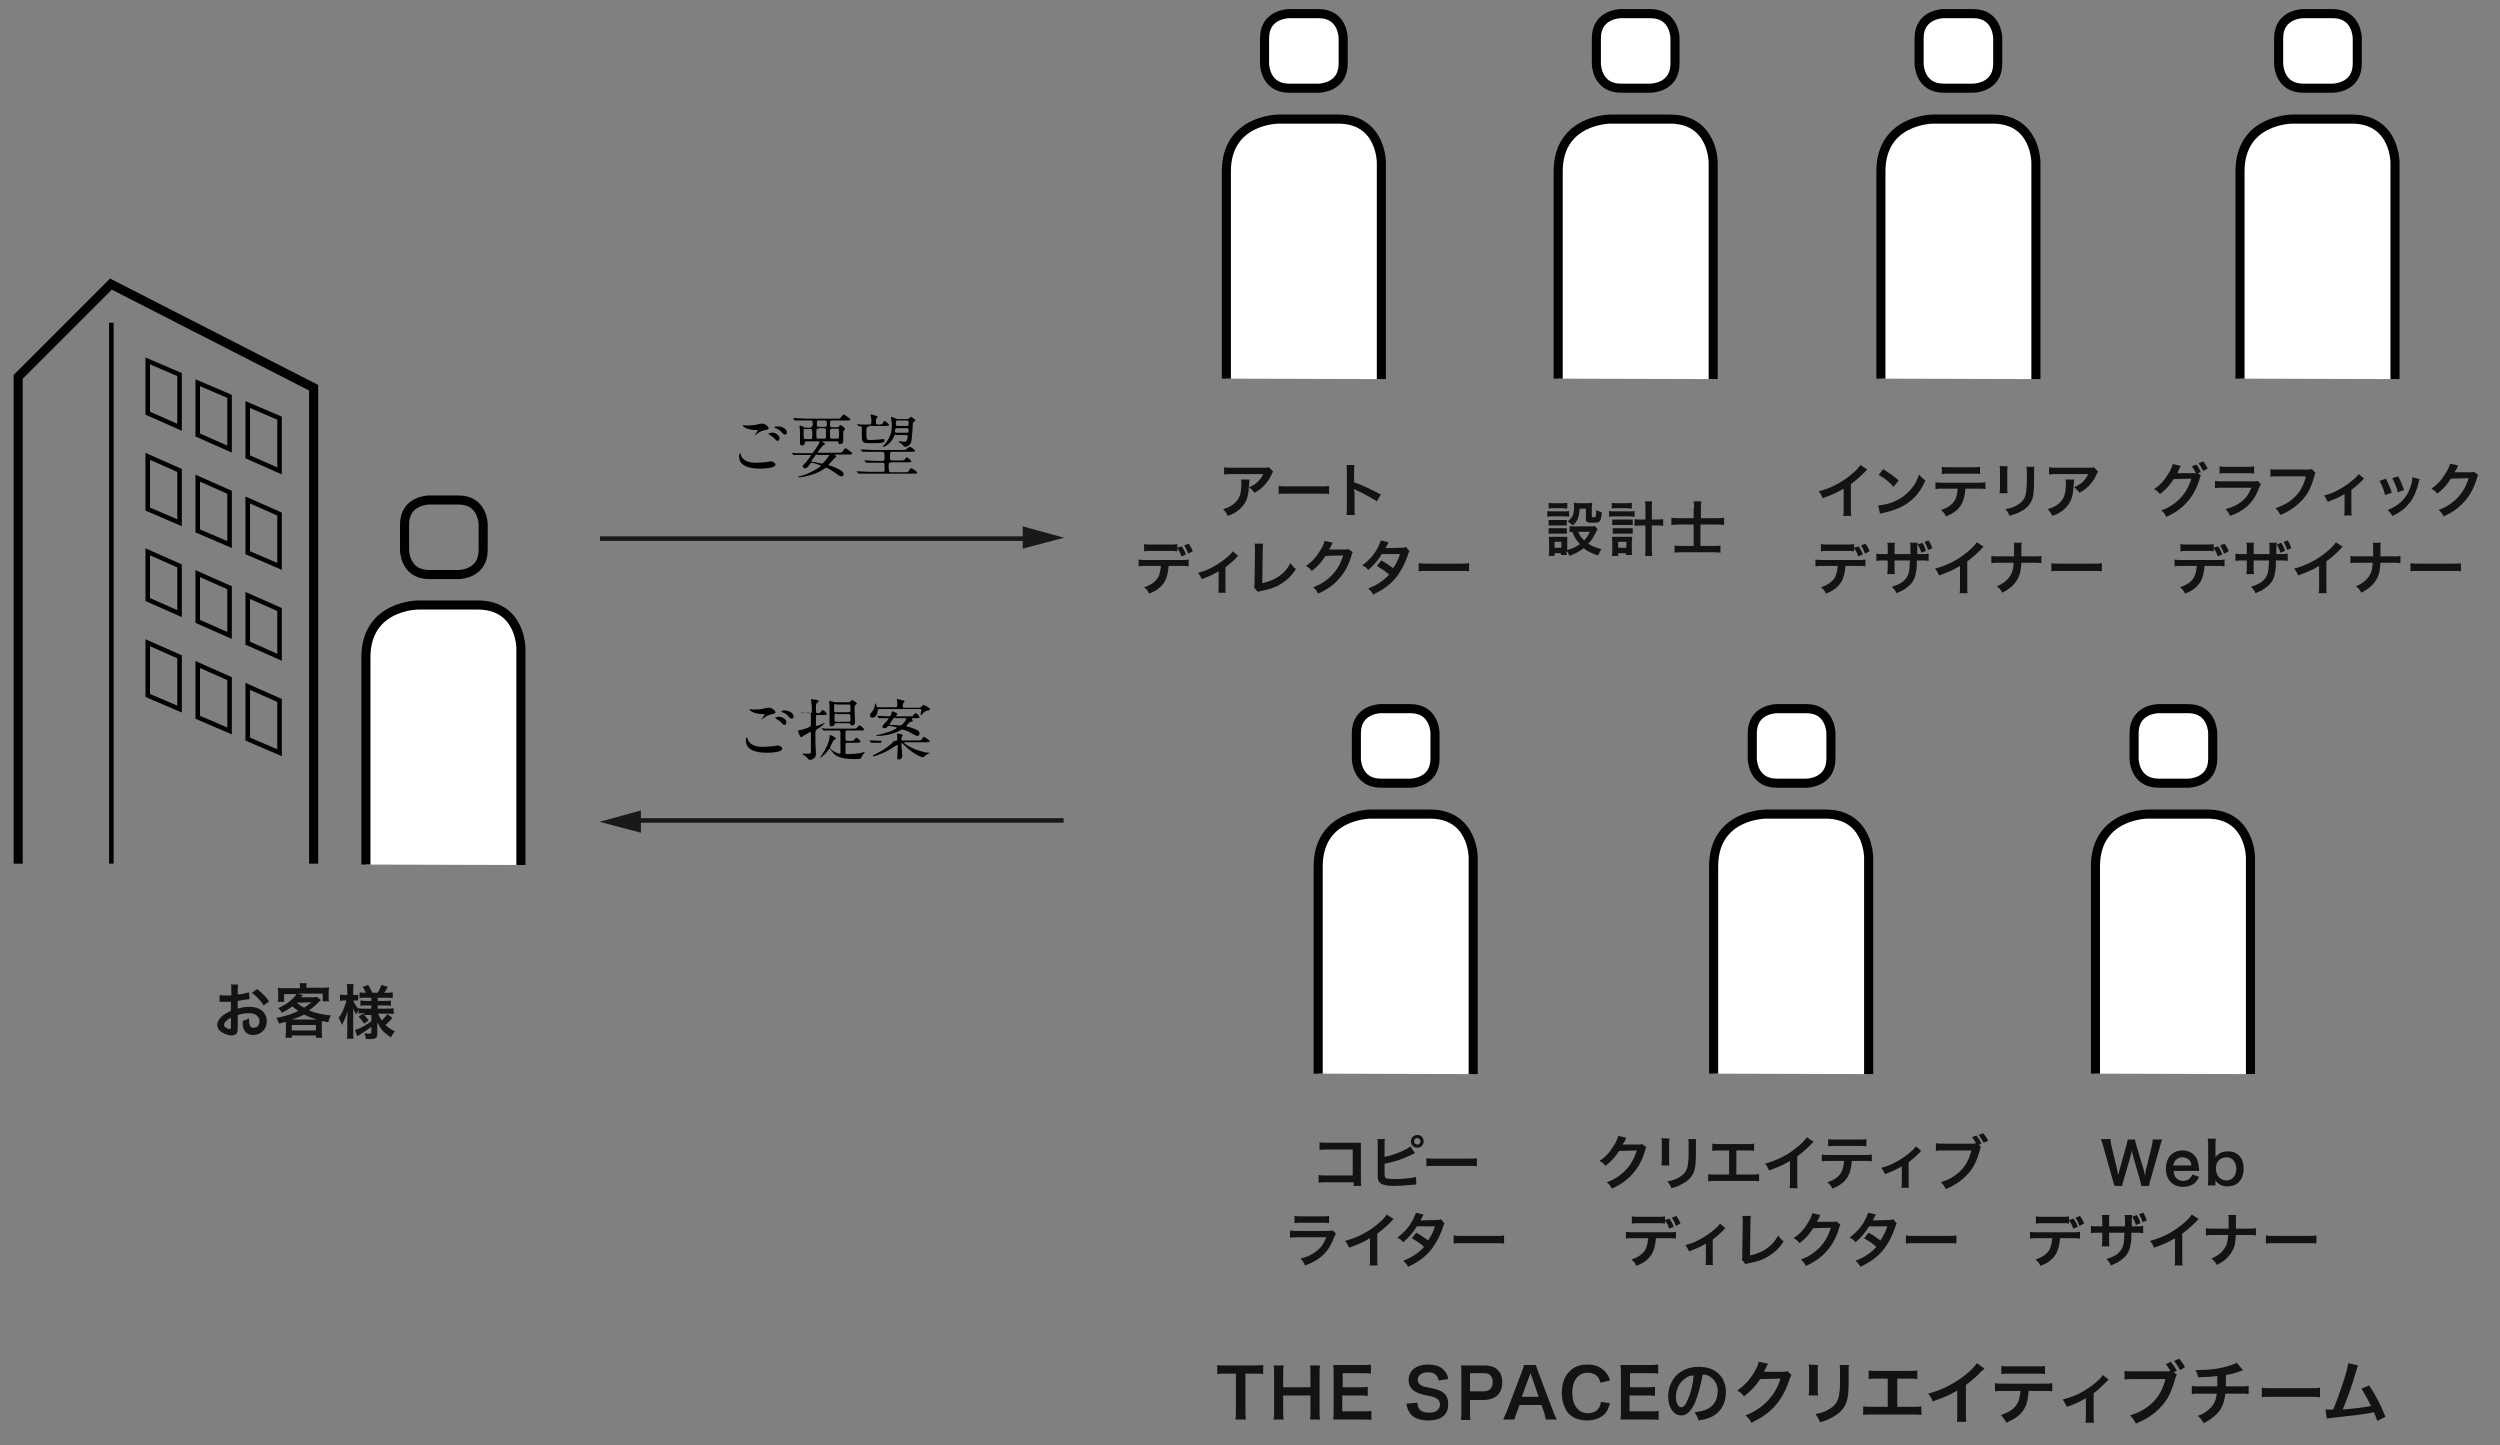 <?xml version="1.0" encoding="UTF-8" standalone="no"?>
<svg width="550px" height="318px" viewBox="0 0 550 318" version="1.1" xmlns="http://www.w3.org/2000/svg" xmlns:xlink="http://www.w3.org/1999/xlink" xmlns:sketch="http://www.bohemiancoding.com/sketch/ns">
    <rect x="0" y="0" width="550" height="318" fill="#808080" stroke="none"/>
    <!-- Generator: Sketch 3.4 (15575) - http://www.bohemiancoding.com/sketch -->
    <title>Slice 1</title>
    <desc>Created with Sketch.</desc>
    <defs></defs>
    <g id="Page-1" stroke="none" stroke-width="1" fill="none" fill-rule="evenodd" sketch:type="MSPage">
        <g id="Group" sketch:type="MSLayerGroup" transform="translate(-620, -1358)">
            <g id="content" transform="translate(0, 82)" sketch:type="MSShapeGroup">
                <g id="Group" transform="translate(624, 1279)">
                    <g transform="translate(263, 295)" id="Shape" fill="#131313">
                        <path d="M7,12.4 C7,13.2 7,13.7 7.1,14.3 L4.8,14.3 C4.9,13.7 4.9,13.2 4.9,12.4 L4.9,4.2 L2.9,4.2 C2,4.2 1.4,4.2 0.8,4.3 L0.8,2.3 C1.3,2.4 2,2.4 2.8,2.4 L8.7,2.4 C9.8,2.4 10.3,2.4 10.9,2.3 L10.9,4.3 C10.3,4.2 9.8,4.2 8.7,4.2 L7,4.2 L7,12.4 L7,12.4 Z"></path>
                        <path d="M23.4,2.4 C23.3,3 23.3,3.5 23.3,4.3 L23.3,12.4 C23.3,13.3 23.3,13.7 23.4,14.3 L21.2,14.3 C21.3,13.7 21.3,13.2 21.3,12.4 L21.3,9 L15.3,9 L15.3,12.4 C15.3,13.3 15.3,13.7 15.4,14.3 L13.2,14.3 C13.3,13.7 13.3,13.2 13.3,12.4 L13.3,4.3 C13.3,3.4 13.3,2.9 13.2,2.4 L15.4,2.4 C15.3,3 15.3,3.5 15.3,4.3 L15.3,7.2 L21.3,7.2 L21.3,4.3 C21.3,3.4 21.3,2.9 21.2,2.4 L23.4,2.4 L23.4,2.4 Z"></path>
                        <path d="M34.8,14.4 C34.3,14.3 33.8,14.3 32.9,14.3 L28.2,14.3 L26.3,14.3 C26.4,13.7 26.4,13.2 26.4,12.3 L26.4,4.2 C26.4,3.4 26.4,3 26.3,2.3 L28.2,2.3 L32.7,2.3 C33.5,2.3 33.9,2.3 34.6,2.2 L34.6,4.2 C34,4.1 33.6,4.1 32.7,4.1 L28.4,4.1 L28.4,7.2 L32,7.2 C32.8,7.2 33.3,7.2 33.9,7.1 L33.9,9.1 C33.3,9 32.9,9 32,9 L28.3,9 L28.3,12.5 L32.8,12.5 C33.6,12.5 34.1,12.5 34.7,12.4 L34.7,14.4 L34.8,14.4 Z"></path>
                        <path d="M44.8,10.6 C44.9,11.3 45,11.6 45.2,11.9 C45.6,12.5 46.4,12.8 47.4,12.8 C48.9,12.8 49.8,12.1 49.8,11 C49.8,10.4 49.5,9.9 49,9.6 C48.5,9.4 48.5,9.3 46.4,8.9 C45.3,8.6 44.7,8.4 44.1,8 C43.3,7.4 42.9,6.6 42.9,5.6 C42.9,3.5 44.6,2.2 47.2,2.2 C48.9,2.2 50.2,2.7 50.9,3.7 C51.3,4.2 51.5,4.6 51.6,5.4 L49.5,5.7 C49.4,5.2 49.3,4.9 49,4.6 C48.6,4.1 48,3.9 47.1,3.9 C45.8,3.9 44.9,4.6 44.9,5.5 C44.9,6.1 45.2,6.6 45.9,6.9 C46.2,7 46.3,7.1 48,7.4 C49.2,7.7 49.9,7.9 50.4,8.3 C51.3,8.9 51.6,9.8 51.6,10.9 C51.6,12 51.3,12.8 50.7,13.4 C49.9,14.2 48.7,14.5 47.1,14.5 C45.9,14.5 44.7,14.2 44,13.7 C43.4,13.3 43,12.7 42.7,12 C42.6,11.7 42.5,11.4 42.4,10.8 L44.8,10.6 L44.8,10.6 Z"></path>
                        <path d="M54.4,14.3 C54.5,13.7 54.5,13.2 54.5,12.4 L54.5,4.3 C54.5,3.6 54.5,3 54.4,2.4 L56.3,2.4 L59.4,2.4 C60.9,2.4 61.9,2.7 62.6,3.5 C63.2,4.1 63.5,5 63.5,6.1 C63.5,7.2 63.2,8.2 62.5,8.9 C61.8,9.6 60.7,10 59.3,10 L56.4,10 L56.4,12.5 C56.4,13.3 56.4,13.9 56.5,14.4 L54.4,14.4 L54.4,14.3 Z M59.3,8.1 C60.7,8.1 61.4,7.4 61.4,6 C61.4,5.4 61.2,4.9 60.9,4.6 C60.6,4.2 60.1,4.1 59.3,4.1 L56.4,4.1 L56.4,8.1 L59.3,8.1 L59.3,8.1 Z"></path>
                        <path d="M73.1,14.3 C73,13.8 72.8,13.2 72.7,12.7 L72.1,11.1 L67.3,11.1 L66.7,12.7 C66.4,13.4 66.4,13.6 66.2,14.3 L63.7,14.3 C63.9,13.9 64.2,13.2 64.5,12.5 L67.8,3.8 C68.1,3 68.2,2.7 68.3,2.3 L70.9,2.3 C71,2.7 71.1,2.9 71.4,3.8 L74.7,12.5 C75.1,13.5 75.3,13.9 75.5,14.3 L73.1,14.3 L73.1,14.3 Z M70,4.9 C69.9,4.7 69.9,4.6 69.7,4.1 C69.5,4.8 69.5,4.8 69.4,4.9 L67.8,9.3 L71.5,9.3 L70,4.9 L70,4.9 Z"></path>
                        <path d="M87.2,10.7 C86.9,11.8 86.6,12.4 86.2,12.9 C85.3,13.9 83.9,14.5 82.1,14.5 C80.5,14.5 79.2,14 78.2,13.1 C77.2,12 76.6,10.3 76.6,8.4 C76.6,6.4 77.2,4.7 78.4,3.6 C79.3,2.7 80.6,2.2 82.2,2.2 C83.4,2.2 84.3,2.4 85.1,2.9 C85.8,3.3 86.3,3.9 86.7,4.5 C86.9,4.8 87,5.1 87.2,5.7 L85.1,6.2 C84.9,5.5 84.8,5.3 84.5,4.9 C84,4.3 83.2,4 82.3,4 C80.2,4 78.9,5.7 78.9,8.4 C78.9,11.1 80.2,12.9 82.3,12.9 C83.4,12.9 84.3,12.5 84.7,11.8 C85,11.4 85.1,11.1 85.2,10.4 L87.2,10.7 L87.2,10.7 Z"></path>
                        <path d="M98,14.4 C97.5,14.3 97,14.3 96.1,14.3 L91.4,14.3 L89.5,14.3 C89.6,13.7 89.6,13.2 89.6,12.3 L89.6,4.2 C89.6,3.4 89.6,3 89.5,2.3 L91.4,2.3 L95.9,2.3 C96.7,2.3 97.1,2.3 97.8,2.2 L97.8,4.2 C97.2,4.1 96.8,4.1 95.9,4.1 L91.6,4.1 L91.6,7.2 L95.2,7.2 C96,7.2 96.5,7.2 97.1,7.1 L97.1,9.1 C96.5,9 96.1,9 95.2,9 L91.5,9 L91.5,12.5 L96,12.5 C96.8,12.5 97.3,12.5 97.9,12.4 L97.9,14.4 L98,14.4 Z"></path>
                        <path d="M105.9,10.6 C105,12.5 104.1,13.4 102.9,13.4 C101.2,13.4 100,11.7 100,9.2 C100,7.5 100.6,6 101.6,4.8 C102.9,3.4 104.6,2.7 106.8,2.7 C110.4,2.7 112.7,4.9 112.7,8.3 C112.7,10.9 111.4,13 109.1,13.9 C108.4,14.2 107.8,14.3 106.7,14.5 C106.4,13.7 106.3,13.4 105.8,12.7 C107.2,12.5 108.1,12.3 108.8,11.9 C110.1,11.2 110.9,9.8 110.9,8.1 C110.9,6.7 110.3,5.5 109.1,4.8 C108.6,4.5 108.2,4.4 107.6,4.4 C107.1,6.9 106.6,8.9 105.9,10.6 L105.9,10.6 Z M103.7,5.3 C102.4,6.2 101.7,7.7 101.7,9.4 C101.7,10.6 102.2,11.6 102.9,11.6 C103.4,11.6 103.9,11 104.4,9.7 C105,8.4 105.5,6.3 105.6,4.6 C104.8,4.6 104.3,4.8 103.7,5.3 L103.7,5.3 Z"></path>
                        <path d="M127.1,4.5 C127,4.7 126.9,4.9 126.7,5.4 C126,7.7 124.9,9.7 123.6,11.2 C122.2,12.8 120.6,13.9 118.3,15 C117.9,14.2 117.7,14 117,13.4 C118.5,12.8 119.3,12.3 120.3,11.6 C122.4,10 123.9,8 124.7,5.3 L120.2,5.4 C119.3,6.9 118.1,8.1 116.7,9.2 C116.2,8.6 116,8.4 115.2,7.9 C116.9,6.7 118,5.5 119.1,3.6 C119.6,2.7 119.8,2.2 119.9,1.6 L122,2 C121.9,2.1 121.9,2.1 121.7,2.5 C121.7,2.6 121.7,2.6 121.5,2.9 C121.5,3 121.5,3 121.3,3.3 C121.2,3.5 121.2,3.5 121.1,3.8 L121.8,3.8 L125.1,3.8 C125.7,3.8 125.9,3.8 126.2,3.6 L127.1,4.5 L127.1,4.5 Z"></path>
                        <path d="M133,2.3 C132.9,2.7 132.9,2.9 132.9,3.6 L132.9,7.7 C132.9,8.5 132.9,8.6 133,9 L130.9,9 C130.9,8.7 131,8.2 131,7.7 L131,3.6 C131,2.8 131,2.6 130.9,2.2 L133,2.3 L133,2.3 Z M139.8,2.3 C139.7,2.7 139.7,2.8 139.7,3.7 L139.7,5.7 C139.7,8 139.6,9.3 139.3,10.2 C138.9,11.7 137.9,12.8 136.3,13.7 C135.5,14.2 134.8,14.5 133.4,14.9 C133.1,14.2 133,13.9 132.4,13.1 C133.9,12.8 134.7,12.5 135.6,11.9 C137,11 137.5,10.1 137.7,8.1 C137.8,7.5 137.8,6.8 137.8,5.6 L137.8,3.7 C137.8,2.9 137.8,2.6 137.7,2.3 L139.8,2.3 L139.8,2.3 Z"></path>
                        <path d="M150.2,11.5 L153.8,11.5 C154.8,11.5 155.2,11.5 155.7,11.4 L155.7,13.3 C155.2,13.2 154.8,13.2 153.8,13.2 L144.8,13.2 C143.8,13.2 143.4,13.2 142.9,13.3 L142.9,11.4 C143.5,11.5 143.8,11.5 144.9,11.5 L148.3,11.5 L148.3,5.3 L146,5.3 C145,5.3 144.6,5.3 144.1,5.4 L144.1,3.5 C144.7,3.6 145,3.6 146.1,3.6 L152.8,3.6 C153.8,3.6 154.2,3.6 154.8,3.5 L154.8,5.4 C154.3,5.3 153.9,5.3 152.9,5.3 L150.4,5.3 L150.4,11.5 L150.2,11.5 Z"></path>
                        <path d="M169.6,3.1 C169.3,3.3 169.3,3.4 169,3.6 C167.9,4.8 166.8,5.7 165.5,6.7 L165.5,13.1 C165.5,13.9 165.5,14.4 165.6,14.8 L163.5,14.8 C163.6,14.4 163.6,14.1 163.6,13.2 L163.6,7.9 C161.8,9 161,9.3 158.2,10.3 C157.9,9.5 157.7,9.3 157.2,8.6 C160.2,7.8 162.7,6.5 165.1,4.7 C166.4,3.7 167.5,2.6 167.9,1.9 L169.6,3.1 L169.6,3.1 Z"></path>
                        <path d="M179.3,8 C179.2,9.7 178.9,11 178.3,12 C177.5,13.3 176.4,14.1 174.4,15 C174,14.2 173.8,14 173.2,13.3 C175,12.7 176.1,12 176.8,10.8 C177.2,10.1 177.4,9.1 177.5,8 L173.8,8 C172.8,8 172.4,8 171.9,8.1 L171.9,6.3 C172.5,6.4 172.8,6.4 173.8,6.4 L182.6,6.4 C183.6,6.4 184,6.4 184.5,6.3 L184.5,8.1 C184,8 183.6,8 182.6,8 L179.3,8 L179.3,8 Z M173.3,2.5 C173.9,2.6 174.2,2.6 175.2,2.6 L181,2.6 C182.1,2.6 182.4,2.6 182.9,2.5 L182.9,4.3 C182.4,4.2 182,4.2 181,4.2 L175.2,4.2 C174.2,4.2 173.8,4.2 173.3,4.3 L173.3,2.5 L173.3,2.5 Z"></path>
                        <path d="M196.9,5.5 C196.7,5.7 196.7,5.7 196.4,6 C195.6,6.8 194.6,7.8 193.6,8.5 L193.6,13.6 C193.6,14.3 193.6,14.7 193.7,15 L191.8,15 C191.9,14.6 191.9,14.3 191.9,13.6 L191.9,9.6 C190.5,10.4 189.5,10.9 187.7,11.5 C187.4,10.8 187.2,10.6 186.8,9.9 C188.2,9.5 189.1,9.2 190.4,8.6 C192.1,7.7 193.4,6.8 194.7,5.6 C195.2,5.1 195.4,4.9 195.6,4.5 L196.9,5.5 L196.9,5.5 Z"></path>
                        <path d="M211.9,4.4 C211.8,4.7 211.7,4.8 211.6,5.1 C210.8,8 210,9.8 208.5,11.4 C207,13.1 205.4,14.1 202.9,15.2 C202.5,14.4 202.3,14.1 201.6,13.4 C202.9,13 203.8,12.6 204.9,11.9 C207.2,10.4 208.7,8.3 209.4,5.4 L202.3,5.4 C201.3,5.4 201,5.4 200.4,5.5 L200.4,3.6 C201,3.7 201.3,3.7 202.3,3.7 L209.2,3.7 C209.8,3.7 210.2,3.7 210.5,3.6 C210.1,3 209.9,2.6 209.5,2.1 L210.6,1.6 C211.2,2.4 211.5,2.8 211.9,3.6 L211.2,3.9 L211.9,4.4 L211.9,4.4 Z M212.6,3.4 C212.2,2.6 211.8,2.1 211.3,1.4 L212.4,0.9 C213,1.6 213.3,2 213.7,2.8 L212.6,3.4 L212.6,3.4 Z"></path>
                        <path d="M226.5,3.5 C226.3,3.5 226.3,3.5 225.2,3.9 C224.3,4.2 223.9,4.3 222.7,4.5 L222.7,7 L225.9,7 C226.9,7 227.2,7 227.7,6.9 L227.7,8.7 C227.1,8.6 226.9,8.6 225.9,8.6 L222.6,8.6 C222.4,10 222.1,11 221.6,11.9 C221.1,12.8 220.2,13.6 219.2,14.3 C218.8,14.6 218.5,14.7 217.8,15.1 C217.4,14.3 217.1,14 216.5,13.5 C217.6,13.1 218.1,12.8 218.8,12.2 C219.7,11.5 220.3,10.6 220.5,9.6 C220.6,9.3 220.6,9.1 220.7,8.6 L217,8.6 C216,8.6 215.8,8.6 215.2,8.7 L215.2,6.9 C215.8,7 216,7 217,7 L220.8,7 L220.8,4.7 C219.6,4.9 219.1,4.9 216.6,5 C216.4,4.3 216.4,4.1 216,3.4 L216.9,3.4 C218.9,3.4 221.5,3.1 223.3,2.5 C224.2,2.2 224.6,2.1 225.1,1.8 L226.5,3.5 L226.5,3.5 Z"></path>
                        <path d="M230.6,7.3 C231.3,7.4 231.5,7.4 233,7.4 L241,7.4 C242.5,7.4 242.8,7.4 243.4,7.3 L243.4,9.4 C242.8,9.3 242.6,9.3 241,9.3 L233,9.3 C231.3,9.3 231.2,9.3 230.6,9.4 L230.6,7.3 L230.6,7.3 Z"></path>
                        <path d="M251.8,2.4 C251.6,2.7 251.6,2.8 251.4,3.5 C250.3,7.3 249.4,9.7 248.4,12.1 C250.8,11.9 253.4,11.6 254.6,11.3 C254.4,10.9 254.3,10.6 253.9,9.9 C253.2,8.7 253,8.2 252.5,7.5 L254.2,6.8 C255.6,8.8 256.9,11.4 257.8,13.7 L256,14.6 C255.8,14 255.8,14 255.3,12.7 C255.1,12.7 255.1,12.7 254.8,12.8 C253.3,13.1 250.8,13.4 246.3,13.9 C245.5,14 245.2,14 244.9,14.1 L244.6,12.1 L245,12.1 L246.3,12.1 C247.1,10.2 247.7,8.5 248.5,6.1 C249.2,3.9 249.5,2.8 249.6,1.9 L251.8,2.4 L251.8,2.4 Z"></path>
                    </g>
                    <g transform="translate(246, 0)" id="Shape">
                        <g>
                            <g>
                                <g transform="translate(19, 0)">
                                    <path d="M34.9,80.4 L34.9,32.7 C34.9,32.7 34.9,23.2 25.4,23.2 L12.3,23.2 C12.3,23.2 0.8,23.2 0.8,34.7 L0.8,80.3" fill="#FFFFFF"></path>
                                    <path d="M34.9,80.4 L34.9,32.7 C34.9,32.7 34.9,23.2 25.4,23.2 L12.3,23.2 C12.3,23.2 0.8,23.2 0.8,34.7 L0.8,80.3" stroke="#030000" stroke-width="2"></path>
                                    <path d="M14.6,0 C14.6,0 9.2,0 9.2,5.4 L9.2,11 C9.2,11 9.2,16.4 14.6,16.4 L21.1,16.4 C21.1,16.4 26.5,16.4 26.5,11 L26.5,5.4 C26.5,5.4 26.5,0 21.1,0 L14.6,0 L14.6,0 Z" fill="#FFFFFF"></path>
                                    <path d="M14.6,0 C14.6,0 9.2,0 9.2,5.4 L9.2,11 C9.2,11 9.2,16.4 14.6,16.4 L21.1,16.4 C21.1,16.4 26.5,16.4 26.5,11 L26.5,5.4 C26.5,5.4 26.5,0 21.1,0 L14.6,0 L14.6,0 Z" stroke="#030000" stroke-width="2"></path>
                                </g>
                                <g transform="translate(0, 99)" fill="#131313">
                                    <path d="M24.9,3.5 C24.9,3.7 24.9,3.8 24.8,4.6 C24.7,6.8 24.4,8.1 23.5,9.2 C22.7,10.2 21.8,10.9 20.1,11.5 C19.8,10.8 19.6,10.6 19.1,10 C20.2,9.7 20.7,9.4 21.4,8.9 C22.7,7.8 23.1,6.7 23.1,4.3 C23.1,3.9 23.1,3.8 23,3.5 L24.9,3.5 L24.9,3.5 Z M30.1,1.8 C29.9,2 29.9,2 29.6,2.7 C29.1,3.7 28.4,4.6 27.6,5.3 C27.1,5.8 26.7,6 26,6.4 C25.6,5.9 25.4,5.7 24.8,5.2 C25.7,4.8 26.2,4.5 26.7,4 C27.2,3.5 27.6,3 27.9,2.3 L21.1,2.3 C20.2,2.3 19.9,2.3 19.3,2.4 L19.3,0.8 C19.8,0.9 20.2,0.9 21.1,0.9 L27.9,0.9 C28.7,0.9 28.8,0.9 29.2,0.8 L30.1,1.8 L30.1,1.8 Z"></path>
                                    <path d="M31.3,4.9 C31.9,5 32.1,5 33.4,5 L40.3,5 C41.6,5 41.8,5 42.4,4.9 L42.4,6.7 C41.9,6.6 41.7,6.6 40.3,6.6 L33.4,6.6 C31.9,6.6 31.8,6.6 31.3,6.7 L31.3,4.9 L31.3,4.9 Z"></path>
                                    <path d="M46.2,11.4 C46.3,11 46.3,10.6 46.3,9.9 L46.3,1.6 C46.3,1 46.3,0.6 46.2,0.3 L48,0.3 C47.9,0.7 47.9,0.9 47.9,1.7 L47.9,4.1 C49.7,4.7 51.7,5.7 53.8,6.8 L52.9,8.3 C51.8,7.6 50.5,6.8 48.3,5.8 C48,5.7 48,5.6 47.9,5.6 C47.9,6 48,6.1 48,6.5 L48,9.9 C48,10.6 48,10.9 48.1,11.3 L46.2,11.3 L46.2,11.4 Z"></path>
                                    <path d="M7.1,22.5 C7,24 6.7,25.1 6.2,26 C5.5,27.1 4.6,27.9 2.8,28.6 C2.5,27.9 2.3,27.7 1.7,27.2 C3.2,26.7 4.2,26 4.8,25 C5.1,24.4 5.3,23.6 5.4,22.5 L2.2,22.5 C1.3,22.5 1,22.5 0.5,22.6 L0.5,21.1 C1,21.2 1.3,21.2 2.2,21.2 L9.8,21.2 C10.7,21.2 11,21.2 11.5,21.1 L11.5,22.6 C11,22.5 10.7,22.5 9.8,22.5 L7.1,22.5 L7.1,22.5 Z M10,18.2 C10.5,19 10.7,19.3 10.9,20 L9.9,20.4 C9.7,19.7 9.5,19.3 9,18.6 L9,19.3 C8.6,19.2 8.3,19.2 7.3,19.2 L3.4,19.2 C2.5,19.2 2.2,19.2 1.7,19.3 L1.7,17.7 C2.2,17.8 2.4,17.8 3.4,17.8 L7.3,17.8 C8.2,17.8 8.5,17.8 9,17.7 L9,18.5 L10,18.2 L10,18.2 Z M11.4,19.8 C11.1,19.1 11,18.7 10.5,18 L11.5,17.6 C12,18.3 12.2,18.7 12.4,19.3 L11.4,19.8 L11.4,19.8 Z"></path>
                                    <path d="M22.4,20.3 C22.2,20.4 22.2,20.4 22,20.7 C21.3,21.4 20.4,22.2 19.6,22.8 L19.6,27.2 C19.6,27.8 19.6,28.1 19.7,28.4 L18,28.4 C18.1,28 18.1,27.8 18.1,27.2 L18.1,23.7 C16.9,24.4 16,24.8 14.4,25.4 C14.1,24.8 14,24.6 13.6,24 C14.8,23.7 15.6,23.4 16.7,22.8 C18.2,22 19.3,21.2 20.4,20.2 C20.8,19.8 21,19.6 21.2,19.3 L22.4,20.3 L22.4,20.3 Z"></path>
                                    <path d="M27.9,17.6 C27.8,18 27.8,18.3 27.8,18.9 L27.7,26.3 C29.1,26 30.3,25.5 31.2,24.9 C32.4,24.1 33.2,23.2 33.9,21.9 C34.4,22.6 34.6,22.8 35.1,23.2 C34.2,24.6 33.4,25.4 32.2,26.2 C30.9,27.1 29.6,27.6 27.5,28 C27.1,28.1 27,28.1 26.7,28.2 L25.9,27.2 C26,26.8 26,26.6 26,25.9 L26.1,18.9 C26.1,18 26.1,18 26,17.6 L27.9,17.6 L27.9,17.6 Z"></path>
                                    <path d="M47.6,19.5 C47.5,19.7 47.4,19.8 47.3,20.3 C46.7,22.3 45.8,24 44.6,25.3 C43.4,26.7 42,27.7 40,28.6 C39.6,27.9 39.5,27.7 38.9,27.2 C40.2,26.7 40.9,26.3 41.7,25.7 C43.6,24.3 44.8,22.5 45.5,20.2 L41.6,20.3 C40.8,21.6 39.8,22.7 38.6,23.6 C38.2,23.1 38,22.9 37.3,22.5 C38.8,21.5 39.7,20.4 40.7,18.7 C41.1,18 41.3,17.5 41.4,17 L43.2,17.4 C43.1,17.5 43.1,17.5 43,17.8 C43,17.9 43,17.9 42.8,18.2 C42.8,18.3 42.8,18.3 42.6,18.5 L42.4,18.9 L43,18.9 L45.8,18.9 C46.3,18.9 46.4,18.9 46.7,18.8 L47.6,19.5 L47.6,19.5 Z"></path>
                                    <path d="M60.1,19.3 C59.9,19.5 59.9,19.6 59.7,20.2 C59.3,21.4 58.6,22.9 58,23.8 C56.7,26 54.8,27.5 52.1,28.8 C51.7,28.1 51.5,27.9 51,27.5 C52.1,27 52.8,26.7 53.5,26.2 C54.4,25.6 55,25.1 55.6,24.4 C54.7,23.6 53.9,23.1 52.9,22.5 L53.9,21.3 C55,21.9 55.5,22.3 56.5,23 C57.1,22.1 57.6,21.2 58,19.9 L54,19.9 C53.2,21.2 52.3,22.3 51,23.4 C50.6,22.9 50.4,22.7 49.7,22.4 C51.1,21.3 52.2,20.2 53,18.7 C53.4,18 53.6,17.4 53.8,16.9 L55.5,17.3 C55.4,17.5 55.4,17.5 55.1,18 C54.9,18.4 54.9,18.5 54.8,18.6 C55,18.6 55,18.6 58.2,18.5 C58.7,18.5 59,18.5 59.3,18.3 L60.1,19.3 L60.1,19.3 Z"></path>
                                    <path d="M62.1,21.9 C62.7,22 62.9,22 64.2,22 L71.1,22 C72.4,22 72.6,22 73.2,21.9 L73.2,23.7 C72.7,23.6 72.5,23.6 71.1,23.6 L64.2,23.6 C62.7,23.6 62.6,23.6 62.1,23.7 L62.1,21.9 L62.1,21.9 Z"></path>
                                </g>
                            </g>
                            <g transform="translate(90, 0)">
                                <g transform="translate(2, 0)">
                                    <path d="M34.9,80.4 L34.9,32.7 C34.9,32.7 34.9,23.2 25.4,23.2 L12.3,23.2 C12.3,23.2 0.8,23.2 0.8,34.7 L0.8,80.3" fill="#FFFFFF"></path>
                                    <path d="M34.9,80.4 L34.9,32.7 C34.9,32.7 34.9,23.2 25.4,23.2 L12.3,23.2 C12.3,23.2 0.8,23.2 0.8,34.7 L0.8,80.3" stroke="#030000" stroke-width="2"></path>
                                    <path d="M14.6,0 C14.6,0 9.2,0 9.2,5.4 L9.2,11 C9.2,11 9.2,16.4 14.6,16.4 L21.1,16.4 C21.1,16.4 26.5,16.4 26.5,11 L26.5,5.4 C26.5,5.4 26.5,0 21.1,0 L14.6,0 L14.6,0 Z" fill="#FFFFFF"></path>
                                    <path d="M14.6,0 C14.6,0 9.2,0 9.2,5.4 L9.2,11 C9.2,11 9.2,16.4 14.6,16.4 L21.1,16.4 C21.1,16.4 26.5,16.4 26.5,11 L26.5,5.4 C26.5,5.4 26.5,0 21.1,0 L14.6,0 L14.6,0 Z" stroke="#030000" stroke-width="2"></path>
                                </g>
                                <g transform="translate(0, 107)" fill="#131313">
                                    <path d="M0.3,2.4 C0.6,2.5 0.9,2.5 1.4,2.5 L4.1,2.5 C4.6,2.5 4.9,2.5 5.2,2.4 L5.2,3.7 C4.9,3.7 4.8,3.6 4.2,3.6 L1.5,3.6 C1,3.6 0.8,3.6 0.4,3.7 L0.4,2.4 L0.3,2.4 Z M11.5,6.4 C11.4,6.5 11.4,6.5 11.2,6.9 C10.6,8.1 10.2,8.9 9.4,9.6 C10.3,10.2 10.9,10.4 12.3,10.8 C12,11.3 11.8,11.7 11.6,12.2 C10.1,11.7 9.2,11.3 8.4,10.6 C7.5,11.3 6.6,11.8 5.3,12.3 C5.1,11.8 4.9,11.5 4.6,11.2 C4.6,11.6 4.6,11.8 4.7,12.1 L3.4,12.1 L3.4,11.7 L2,11.7 L2,12.3 L0.7,12.3 C0.8,11.9 0.8,11.5 0.8,11 L0.8,9.1 C0.8,8.7 0.8,8.4 0.7,8.1 L1.7,8.1 L3.9,8.1 L4.8,8.1 L4.8,9 L4.8,11 C6,10.7 6.8,10.3 7.6,9.7 C6.8,8.9 6.4,8.2 5.9,7 C5.6,7 5.5,7 5.3,7.1 L5.3,5.7 C5.6,5.8 5.8,5.8 6.1,5.8 L9.9,5.8 C10.4,5.8 10.6,5.8 10.8,5.7 L11.5,6.4 L11.5,6.4 Z M0.7,0.6 C1.1,0.7 1.3,0.7 1.8,0.7 L3.7,0.7 C4.2,0.7 4.4,0.7 4.8,0.6 L4.8,1.9 C4.4,1.9 4.2,1.8 3.7,1.8 L1.8,1.8 C1.3,1.8 1,1.8 0.7,1.9 L0.7,0.6 L0.7,0.6 Z M0.7,4.4 L1.6,4.4 L3.9,4.4 L4.7,4.4 L4.7,5.6 L3.9,5.6 L1.6,5.6 L0.7,5.6 L0.7,4.4 L0.7,4.4 Z M0.7,6.2 L1.6,6.2 L3.9,6.2 L4.7,6.2 L4.7,7.4 L3.8,7.4 L1.5,7.4 L0.7,7.4 L0.7,6.2 L0.7,6.2 Z M2,10.5 L3.5,10.5 L3.5,9.2 L2,9.2 L2,10.5 L2,10.5 Z M7.5,1.9 C7.5,3 7.3,3.6 7,4.4 C6.7,4.9 6.5,5.2 6,5.6 C5.6,5.2 5.2,4.9 4.9,4.7 C5.9,3.9 6.3,3.2 6.3,1.5 C6.3,1.1 6.3,1 6.2,0.6 C6.5,0.6 6.8,0.7 7.2,0.7 L9.2,0.7 C9.7,0.7 10,0.7 10.3,0.6 C10.3,0.9 10.2,1.2 10.2,1.7 L10.2,3.6 C10.2,3.8 10.3,3.8 10.6,3.8 C11.1,3.8 11.1,3.8 11.2,2.2 C11.6,2.4 11.9,2.6 12.4,2.7 C12.2,4.8 12.1,5 10.4,5 C9.1,5 8.9,4.8 8.9,4.2 L8.9,1.9 L7.5,1.9 L7.5,1.9 Z M7.2,7 C7.5,7.8 7.9,8.3 8.5,8.9 C9.1,8.3 9.3,7.9 9.8,7 L7.2,7 L7.2,7 Z"></path>
                                    <path d="M14.1,2.4 C14.4,2.5 14.7,2.5 15.2,2.5 L18.5,2.5 C19,2.5 19.3,2.5 19.6,2.4 L19.6,3.7 C19.3,3.7 19,3.6 18.5,3.6 L15.1,3.6 C14.7,3.6 14.4,3.6 14,3.7 L14,2.4 L14.1,2.4 Z M14.6,0.6 C14.9,0.7 15.2,0.7 15.7,0.7 L17.9,0.7 C18.4,0.7 18.7,0.7 19,0.6 L19,1.9 C18.6,1.9 18.4,1.8 17.9,1.8 L15.7,1.8 C15.2,1.8 14.9,1.8 14.6,1.9 L14.6,0.6 L14.6,0.6 Z M16,12.3 L14.6,12.3 C14.7,11.9 14.7,11.6 14.7,11.1 L14.7,9.1 C14.7,8.7 14.7,8.4 14.6,8.1 L15.5,8.1 L18.3,8.1 L19.1,8.1 C19.1,8.4 19,8.6 19,9.1 L19,11 C19,11.5 19,11.8 19.1,12.1 L17.7,12.1 L17.7,11.7 L16,11.7 L16,12.3 L16,12.3 Z M14.7,4.3 L15.6,4.3 L18.4,4.3 L19.2,4.3 L19.2,5.5 L18.4,5.5 L15.6,5.5 L14.7,5.5 L14.7,4.3 L14.7,4.3 Z M14.7,6.2 L15.6,6.2 L18.4,6.2 L19.2,6.2 L19.2,7.4 L18.3,7.4 L15.6,7.4 L14.8,7.4 L14.8,6.2 L14.7,6.2 Z M16,10.5 L17.8,10.5 L17.8,9.2 L16,9.2 L16,10.5 L16,10.5 Z M22,1.9 C22,1.2 22,0.8 21.9,0.3 L23.5,0.3 C23.4,0.7 23.4,1.2 23.4,1.9 L23.4,4.3 L24.3,4.3 C25,4.3 25.4,4.3 25.9,4.2 L25.9,5.7 C25.4,5.6 24.9,5.6 24.3,5.6 L23.4,5.6 L23.4,10.3 C23.4,11.2 23.4,11.7 23.5,12.3 L21.9,12.3 C22,11.8 22,11.3 22,10.3 L22,5.6 L21.2,5.6 C20.6,5.6 20.1,5.6 19.6,5.7 L19.6,4.2 C20,4.3 20.5,4.3 21.2,4.3 L22,4.3 L22,1.9 L22,1.9 Z"></path>
                                    <path d="M32.7,1.8 C32.7,1.2 32.7,0.8 32.6,0.3 L34.3,0.3 C34.2,0.8 34.2,1.2 34.2,1.8 L34.2,4 L37.5,4 C38.1,4 38.7,4 39.3,3.9 L39.3,5.5 C38.7,5.4 38.2,5.4 37.5,5.4 L34.1,5.4 L34.1,10.1 L36.9,10.1 C37.7,10.1 38.1,10.1 38.5,10 L38.5,11.6 C38,11.5 37.6,11.5 36.9,11.5 L30,11.5 C29.3,11.5 28.8,11.5 28.4,11.6 L28.4,10 C28.8,10.1 29.2,10.1 30,10.1 L32.6,10.1 L32.6,5.4 L29.6,5.4 C28.9,5.4 28.3,5.4 27.7,5.5 L27.7,3.9 C28.3,4 28.8,4 29.6,4 L32.6,4 L32.6,1.8 L32.7,1.8 Z"></path>
                                </g>
                            </g>
                            <g transform="translate(149, 0)">
                                <g transform="translate(14, 0)">
                                    <path d="M34.9,80.4 L34.9,32.7 C34.9,32.7 34.9,23.2 25.4,23.2 L12.3,23.2 C12.3,23.2 0.8,23.2 0.8,34.7 L0.8,80.3" fill="#FFFFFF"></path>
                                    <path d="M34.9,80.4 L34.9,32.7 C34.9,32.7 34.9,23.2 25.4,23.2 L12.3,23.2 C12.3,23.2 0.8,23.2 0.8,34.7 L0.8,80.3" stroke="#030000" stroke-width="2"></path>
                                    <path d="M14.6,0 C14.6,0 9.2,0 9.2,5.4 L9.2,11 C9.2,11 9.2,16.4 14.6,16.4 L21.1,16.4 C21.1,16.4 26.5,16.4 26.5,11 L26.5,5.4 C26.5,5.4 26.5,0 21.1,0 L14.6,0 L14.6,0 Z" fill="#FFFFFF"></path>
                                    <path d="M14.6,0 C14.6,0 9.2,0 9.2,5.4 L9.2,11 C9.2,11 9.2,16.4 14.6,16.4 L21.1,16.4 C21.1,16.4 26.5,16.4 26.5,11 L26.5,5.4 C26.5,5.4 26.5,0 21.1,0 L14.6,0 L14.6,0 Z" stroke="#030000" stroke-width="2"></path>
                                </g>
                                <g transform="translate(0, 99)" fill="#131313">
                                    <path d="M11.8,1.3 C11.6,1.5 11.5,1.5 11.3,1.8 C10.3,2.8 9.3,3.7 8.2,4.5 L8.2,10.1 C8.2,10.8 8.2,11.2 8.3,11.5 L6.5,11.5 C6.6,11.1 6.6,10.9 6.6,10.1 L6.6,5.5 C5.1,6.4 4.4,6.7 2,7.6 C1.7,6.9 1.6,6.7 1.1,6.1 C3.7,5.4 5.9,4.3 7.9,2.7 C9.1,1.8 9.9,0.9 10.3,0.3 L11.8,1.3 L11.8,1.3 Z"></path>
                                    <path d="M14.2,9.2 C15.3,9.1 16.9,8.8 18,8.2 C19.6,7.5 20.8,6.5 21.9,5 C22.5,4.2 22.8,3.5 23.2,2.4 C23.7,3 23.9,3.2 24.6,3.7 C23.5,6.1 22.3,7.6 20.5,8.8 C19.2,9.7 17.6,10.3 15.5,10.8 C15,10.9 14.9,10.9 14.6,11 L14.2,9.2 L14.2,9.2 Z M15.3,1.2 C16.8,2.2 17.7,2.8 18.7,3.7 L17.6,5.1 C16.6,4 15.5,3.1 14.3,2.5 L15.3,1.2 L15.3,1.2 Z"></path>
                                    <path d="M33.4,5.5 C33.3,7 33,8.1 32.5,9 C31.8,10.1 30.9,10.9 29.1,11.6 C28.8,10.9 28.6,10.7 28,10.2 C29.6,9.7 30.5,9 31.1,8 C31.4,7.4 31.6,6.6 31.7,5.5 L28.5,5.5 C27.6,5.5 27.3,5.5 26.8,5.6 L26.8,4.1 C27.3,4.2 27.6,4.2 28.5,4.2 L36.1,4.2 C37,4.2 37.3,4.2 37.8,4.1 L37.8,5.6 C37.3,5.5 37,5.5 36.1,5.5 L33.4,5.5 L33.4,5.5 Z M28.2,0.7 C28.7,0.8 28.9,0.8 29.9,0.8 L34.9,0.8 C35.8,0.8 36.1,0.8 36.6,0.7 L36.6,2.3 C36.2,2.2 35.9,2.2 34.9,2.2 L29.9,2.2 C29,2.2 28.7,2.2 28.2,2.3 L28.2,0.7 L28.2,0.7 Z"></path>
                                    <path d="M42.7,0.6 C42.6,1 42.6,1.1 42.6,1.8 L42.6,5.4 C42.6,6.1 42.6,6.2 42.7,6.5 L40.9,6.5 C40.9,6.2 41,5.8 41,5.3 L41,1.7 C41,1 41,0.9 40.9,0.5 L42.7,0.6 L42.7,0.6 Z M48.6,0.6 C48.5,0.9 48.5,1.1 48.5,1.8 L48.5,3.6 C48.5,5.6 48.4,6.7 48.2,7.5 C47.8,8.8 47,9.8 45.6,10.5 C44.9,10.9 44.3,11.1 43.1,11.5 C42.9,10.9 42.7,10.6 42.2,10 C43.5,9.8 44.2,9.5 45,9 C46.2,8.2 46.7,7.4 46.8,5.7 C46.9,5.1 46.9,4.6 46.9,3.5 L46.9,1.9 C46.9,1.2 46.9,1 46.8,0.7 L48.6,0.7 L48.6,0.6 Z"></path>
                                    <path d="M57.3,3.5 C57.3,3.7 57.3,3.8 57.2,4.6 C57.1,6.8 56.8,8.1 55.9,9.2 C55.1,10.2 54.2,10.9 52.5,11.5 C52.2,10.8 52,10.6 51.5,10 C52.6,9.7 53.1,9.4 53.8,8.9 C55.1,7.8 55.5,6.7 55.5,4.3 C55.5,3.9 55.5,3.8 55.4,3.5 L57.3,3.5 L57.3,3.5 Z M62.6,1.8 C62.4,2 62.4,2 62.1,2.7 C61.6,3.7 60.9,4.6 60.1,5.3 C59.6,5.8 59.2,6 58.5,6.4 C58.1,5.9 57.9,5.7 57.3,5.2 C58.2,4.8 58.7,4.5 59.2,4 C59.7,3.5 60.1,3 60.4,2.3 L53.6,2.3 C52.7,2.3 52.4,2.3 51.8,2.4 L51.8,0.8 C52.3,0.9 52.7,0.9 53.6,0.9 L60.4,0.9 C61.2,0.9 61.3,0.9 61.7,0.8 L62.6,1.8 L62.6,1.8 Z"></path>
                                    <path d="M7,22.5 C6.9,24 6.6,25.1 6.1,26 C5.4,27.1 4.5,27.9 2.7,28.6 C2.4,27.9 2.2,27.7 1.6,27.2 C3.1,26.7 4.1,26 4.7,25 C5,24.4 5.2,23.6 5.3,22.5 L2.1,22.5 C1.2,22.5 0.9,22.5 0.4,22.6 L0.4,21.1 C0.9,21.2 1.2,21.2 2.1,21.2 L9.7,21.2 C10.6,21.2 10.9,21.2 11.4,21.1 L11.4,22.6 C10.9,22.5 10.6,22.5 9.7,22.5 L7,22.5 L7,22.5 Z M9.9,18.2 C10.4,19 10.6,19.3 10.8,20 L9.8,20.4 C9.6,19.7 9.4,19.3 8.9,18.6 L8.9,19.3 C8.5,19.2 8.2,19.2 7.2,19.2 L3.3,19.2 C2.4,19.2 2.1,19.2 1.6,19.3 L1.6,17.7 C2.1,17.8 2.3,17.8 3.3,17.8 L7.2,17.8 C8.1,17.8 8.4,17.8 8.9,17.7 L8.9,18.5 L9.9,18.2 L9.9,18.2 Z M11.3,19.8 C11,19.1 10.9,18.7 10.4,18 L11.4,17.6 C11.9,18.3 12.1,18.7 12.3,19.3 L11.3,19.8 L11.3,19.8 Z"></path>
                                    <path d="M21.3,19.9 L21.3,19.3 L21.3,18.9 C21.3,18 21.3,17.8 21.2,17.4 L22.9,17.4 C22.9,17.7 22.8,17.8 22.8,18.3 L22.8,19.9 L23.6,19.9 C24.5,19.9 24.8,19.9 25.3,19.8 L25.3,21.4 C24.8,21.3 24.5,21.3 23.6,21.3 L22.7,21.3 C22.7,22.8 22.7,22.9 22.6,23.4 C22.4,25.1 21.9,26.2 20.7,27.1 C20,27.7 19.4,28 18.2,28.5 C18,27.9 17.8,27.7 17.2,27.1 C18.4,26.7 19.1,26.4 19.7,25.9 C20.6,25.1 21,24.3 21.1,22.8 C21.1,22.5 21.1,22.2 21.2,21.3 L17.8,21.3 L17.8,23.2 C17.8,23.7 17.8,24 17.9,24.3 L16.2,24.3 C16.2,24 16.3,23.7 16.3,23.2 L16.3,21.3 L15.5,21.3 C14.6,21.3 14.3,21.3 13.8,21.4 L13.8,19.8 C14.3,19.9 14.6,19.9 15.5,19.9 L16.3,19.9 L16.3,18.6 C16.3,18.1 16.3,17.8 16.2,17.4 L17.9,17.4 C17.8,17.8 17.8,17.9 17.8,18.5 L17.8,19.9 L21.3,19.9 L21.3,19.9 Z M23.9,17.4 C24.3,18 24.5,18.5 24.7,19.2 L23.7,19.6 C23.5,18.9 23.2,18.3 22.9,17.8 L23.9,17.4 L23.9,17.4 Z M25.2,19 C25,18.4 24.7,17.8 24.4,17.2 L25.3,16.9 C25.7,17.5 25.9,18 26.1,18.6 L25.2,19 L25.2,19 Z"></path>
                                    <path d="M37.4,18.3 C37.2,18.5 37.1,18.5 36.9,18.8 C35.9,19.8 34.9,20.7 33.8,21.5 L33.8,27.1 C33.8,27.8 33.8,28.2 33.9,28.5 L32.1,28.5 C32.2,28.1 32.2,27.9 32.2,27.1 L32.2,22.5 C30.7,23.4 30,23.7 27.6,24.6 C27.3,23.9 27.2,23.7 26.7,23.1 C29.3,22.4 31.5,21.3 33.5,19.7 C34.7,18.8 35.5,17.9 35.9,17.3 L37.4,18.3 L37.4,18.3 Z"></path>
                                    <path d="M48.4,20.4 C49.3,20.4 49.6,20.4 50.1,20.3 L50.1,21.9 C49.6,21.8 49.3,21.8 48.4,21.8 L45.7,21.8 C45.6,23.6 45.4,24.5 44.8,25.5 C44.1,26.7 43.2,27.5 41.5,28.4 C41.1,27.7 40.9,27.4 40.3,27 C41.9,26.3 42.8,25.5 43.4,24.4 C43.8,23.7 43.9,23.1 44,21.8 L40.8,21.8 C39.9,21.8 39.6,21.8 39.1,21.9 L39.1,20.3 C39.6,20.4 39.9,20.4 40.8,20.4 L44.1,20.4 L44.1,19.4 L44.1,18.6 C44.1,18 44.1,17.7 44,17.4 L45.8,17.4 C45.7,17.8 45.7,17.8 45.7,18.6 L45.7,19.4 L45.7,20.4 L48.4,20.4 L48.4,20.4 Z"></path>
                                    <path d="M52.3,21.9 C52.9,22 53.1,22 54.4,22 L61.3,22 C62.6,22 62.8,22 63.4,21.9 L63.4,23.7 C62.9,23.6 62.7,23.6 61.3,23.6 L54.4,23.6 C52.9,23.6 52.8,23.6 52.3,23.7 L52.3,21.9 L52.3,21.9 Z"></path>
                                </g>
                            </g>
                            <g transform="translate(223, 0)">
                                <g transform="translate(19, 0)">
                                    <path d="M34.9,80.4 L34.9,32.7 C34.9,32.7 34.9,23.2 25.4,23.2 L12.3,23.2 C12.3,23.2 0.8,23.2 0.8,34.7 L0.8,80.3" fill="#FFFFFF"></path>
                                    <path d="M34.9,80.4 L34.9,32.7 C34.9,32.7 34.9,23.2 25.4,23.2 L12.3,23.2 C12.3,23.2 0.8,23.2 0.8,34.7 L0.8,80.3" stroke="#030000" stroke-width="2"></path>
                                    <path d="M14.7,0 C14.7,0 9.3,0 9.3,5.4 L9.3,11 C9.3,11 9.3,16.4 14.7,16.4 L21.2,16.4 C21.2,16.4 26.6,16.4 26.6,11 L26.6,5.4 C26.6,5.4 26.6,0 21.2,0 L14.7,0 L14.7,0 Z" fill="#FFFFFF"></path>
                                    <path d="M14.7,0 C14.7,0 9.3,0 9.3,5.4 L9.3,11 C9.3,11 9.3,16.4 14.7,16.4 L21.2,16.4 C21.2,16.4 26.6,16.4 26.6,11 L26.6,5.4 C26.6,5.4 26.6,0 21.2,0 L14.7,0 L14.7,0 Z" stroke="#030000" stroke-width="2"></path>
                                </g>
                                <g transform="translate(0, 98)" fill="#131313">
                                    <path d="M11.2,3.6 C11.1,3.8 11,3.9 10.9,4.4 C10.3,6.4 9.4,8.1 8.2,9.4 C7,10.8 5.6,11.8 3.6,12.7 C3.2,12 3.1,11.8 2.5,11.3 C3.8,10.8 4.5,10.4 5.3,9.8 C7.2,8.4 8.4,6.6 9.1,4.3 L5.2,4.4 C4.4,5.7 3.4,6.8 2.2,7.7 C1.8,7.2 1.6,7 0.9,6.6 C2.4,5.6 3.3,4.5 4.3,2.8 C4.7,2.1 4.9,1.5 5,1.1 L6.8,1.5 C6.7,1.6 6.7,1.6 6.5,2 C6.3,2.5 6.2,2.7 6,3.1 L6.6,3.1 L9.4,3.1 L10.1,3.1 C9.8,2.5 9.6,2.1 9.2,1.6 L10.2,1.2 C10.7,1.8 10.9,2.2 11.2,2.9 L10.5,3.1 L11.2,3.6 L11.2,3.6 Z M11.7,2.6 C11.4,2 11.1,1.5 10.7,0.9 L11.7,0.5 C12.2,1.1 12.4,1.5 12.7,2.1 L11.7,2.6 L11.7,2.6 Z"></path>
                                    <path d="M24.4,5.5 C24.3,5.7 24.2,5.9 24,6.3 C23.3,8.2 22.3,9.7 21,10.7 C20.1,11.4 19.2,11.9 17.6,12.5 C17.3,11.8 17.2,11.6 16.6,11 C18.2,10.6 19.2,10.1 20.2,9.3 C21.2,8.5 21.7,7.7 22.3,6.3 L16,6.3 C15.1,6.3 14.8,6.3 14.3,6.4 L14.3,4.8 C14.8,4.9 15.1,4.9 16,4.9 L22.2,4.9 C23,4.9 23.3,4.9 23.7,4.8 L24.4,5.5 L24.4,5.5 Z M15.4,1.6 C15.8,1.7 16.1,1.7 16.9,1.7 L21.4,1.7 C22.2,1.7 22.5,1.7 22.9,1.6 L22.9,3.2 C22.5,3.1 22.3,3.1 21.4,3.1 L16.8,3.1 C16,3.1 15.7,3.1 15.3,3.2 L15.3,1.6 L15.4,1.6 Z"></path>
                                    <path d="M36.4,3 C36.3,3.2 36.2,3.3 36.2,3.6 C35.5,6.1 34.8,7.6 33.5,9 C32.2,10.4 30.8,11.4 28.7,12.3 C28.3,11.6 28.2,11.4 27.6,10.8 C28.7,10.4 29.5,10.1 30.4,9.5 C32.4,8.2 33.7,6.4 34.3,3.8 L28.1,3.8 C27.2,3.8 26.9,3.8 26.5,3.9 L26.5,2.2 C27,2.3 27.3,2.3 28.2,2.3 L34.2,2.3 C34.9,2.3 35.2,2.3 35.6,2.2 L36.4,3 L36.4,3 Z"></path>
                                    <path d="M47.1,4.3 C46.9,4.4 46.9,4.4 46.7,4.7 C46,5.4 45.1,6.2 44.3,6.8 L44.3,11.2 C44.3,11.8 44.3,12.1 44.4,12.4 L42.7,12.4 C42.8,12 42.8,11.8 42.8,11.2 L42.8,7.7 C41.6,8.4 40.7,8.8 39.1,9.4 C38.8,8.8 38.7,8.6 38.3,8 C39.5,7.7 40.3,7.4 41.4,6.8 C42.9,6 44,5.2 45.1,4.2 C45.5,3.8 45.7,3.6 45.9,3.3 L47.1,4.3 L47.1,4.3 Z"></path>
                                    <path d="M51.9,4.3 C52.4,5.3 52.7,5.9 53.2,7.4 L51.7,7.9 C51.4,6.6 51.1,5.9 50.5,4.8 L51.9,4.3 L51.9,4.3 Z M59.3,4.4 C59.2,4.6 59.2,4.7 59.1,5.1 C58.7,6.9 58.1,8.3 57.3,9.4 C56.3,10.7 55.3,11.6 53.3,12.5 C53,11.9 52.8,11.7 52.3,11.2 C53.2,10.8 53.7,10.6 54.5,10 C56,8.9 56.9,7.6 57.5,5.5 C57.7,4.9 57.7,4.4 57.7,4 L59.3,4.4 L59.3,4.4 Z M54.6,3.8 C55.3,5.1 55.5,5.7 55.9,6.8 L54.5,7.3 C54.3,6.3 53.9,5.3 53.3,4.2 L54.6,3.8 L54.6,3.8 Z"></path>
                                    <path d="M72.2,3.5 C72.1,3.7 72,3.8 71.9,4.3 C71.3,6.3 70.4,8 69.2,9.3 C68,10.7 66.6,11.7 64.6,12.6 C64.2,11.9 64.1,11.7 63.5,11.2 C64.8,10.7 65.5,10.3 66.3,9.7 C68.2,8.3 69.4,6.5 70.1,4.2 L66.2,4.3 C65.4,5.6 64.4,6.7 63.2,7.6 C62.8,7.1 62.6,6.9 61.9,6.5 C63.4,5.5 64.3,4.4 65.3,2.7 C65.7,2 65.9,1.5 66,1 L67.8,1.4 C67.7,1.5 67.7,1.5 67.6,1.8 C67.6,1.9 67.6,1.9 67.4,2.2 C67.4,2.3 67.4,2.3 67.2,2.5 C67.1,2.7 67.1,2.7 67,2.9 L67.6,2.9 L70.4,2.9 C70.9,2.9 71,2.9 71.3,2.8 L72.2,3.5 L72.2,3.5 Z"></path>
                                    <path d="M12,23.5 C11.9,25 11.6,26.1 11.1,27 C10.4,28.1 9.5,28.9 7.7,29.6 C7.4,28.9 7.2,28.7 6.6,28.2 C8.1,27.7 9.1,27 9.7,26 C10,25.4 10.2,24.6 10.3,23.5 L7.1,23.5 C6.2,23.5 5.9,23.5 5.4,23.6 L5.4,22.1 C5.9,22.2 6.2,22.2 7.1,22.2 L14.7,22.2 C15.6,22.2 15.9,22.2 16.4,22.1 L16.4,23.6 C15.9,23.5 15.6,23.5 14.7,23.5 L12,23.5 L12,23.5 Z M15,19.2 C15.5,20 15.7,20.3 15.9,21 L14.9,21.4 C14.7,20.7 14.5,20.3 14,19.6 L14,20.3 C13.6,20.2 13.3,20.2 12.3,20.2 L8.4,20.2 C7.5,20.2 7.2,20.2 6.7,20.3 L6.7,18.7 C7.2,18.8 7.4,18.8 8.4,18.8 L12.3,18.8 C13.2,18.8 13.5,18.8 14,18.7 L14,19.5 L15,19.2 L15,19.2 Z M16.3,20.8 C16,20.1 15.9,19.7 15.4,19 L16.4,18.6 C16.9,19.3 17.1,19.7 17.3,20.3 L16.3,20.8 L16.3,20.8 Z"></path>
                                    <path d="M26.3,20.9 L26.3,20.3 L26.3,19.9 C26.3,19 26.3,18.8 26.2,18.4 L27.9,18.4 C27.9,18.7 27.8,18.8 27.8,19.3 L27.8,20.9 L28.6,20.9 C29.5,20.9 29.8,20.9 30.3,20.8 L30.3,22.4 C29.8,22.3 29.5,22.3 28.6,22.3 L27.7,22.3 C27.7,23.8 27.7,23.9 27.6,24.4 C27.4,26.1 26.9,27.2 25.7,28.1 C25,28.7 24.4,29 23.2,29.5 C23,28.9 22.8,28.7 22.2,28.1 C23.4,27.7 24.1,27.4 24.7,26.9 C25.6,26.1 26,25.3 26.1,23.8 C26.1,23.5 26.1,23.2 26.2,22.3 L22.8,22.3 L22.8,24.2 C22.8,24.7 22.8,25 22.9,25.3 L21.2,25.3 C21.2,25 21.3,24.7 21.3,24.2 L21.3,22.3 L20.5,22.3 C19.6,22.3 19.3,22.3 18.8,22.4 L18.8,20.8 C19.3,20.9 19.6,20.9 20.5,20.9 L21.3,20.9 L21.3,19.6 C21.3,19.1 21.3,18.8 21.2,18.4 L22.9,18.4 C22.8,18.8 22.8,18.9 22.8,19.5 L22.8,20.9 L26.3,20.9 L26.3,20.9 Z M28.9,18.4 C29.3,19 29.5,19.5 29.7,20.2 L28.7,20.6 C28.5,19.9 28.2,19.3 27.9,18.8 L28.9,18.4 L28.9,18.4 Z M30.2,20 C30,19.4 29.7,18.8 29.4,18.2 L30.3,17.9 C30.7,18.5 30.9,19 31.1,19.6 L30.2,20 L30.2,20 Z"></path>
                                    <path d="M42.4,19.3 C42.2,19.5 42.1,19.5 41.9,19.8 C40.9,20.8 39.9,21.7 38.8,22.5 L38.8,28.1 C38.8,28.8 38.8,29.2 38.9,29.5 L37.1,29.5 C37.2,29.1 37.2,28.9 37.2,28.1 L37.2,23.5 C35.7,24.4 35,24.7 32.6,25.6 C32.3,24.9 32.2,24.7 31.7,24.1 C34.3,23.4 36.5,22.3 38.5,20.7 C39.7,19.8 40.5,18.9 40.9,18.3 L42.4,19.3 L42.4,19.3 Z"></path>
                                    <path d="M53.4,21.4 C54.3,21.4 54.6,21.4 55.1,21.3 L55.1,22.9 C54.6,22.8 54.3,22.8 53.4,22.8 L50.7,22.8 C50.6,24.6 50.4,25.5 49.8,26.5 C49.1,27.7 48.2,28.5 46.5,29.4 C46.1,28.7 45.9,28.4 45.3,28 C46.9,27.3 47.8,26.5 48.4,25.4 C48.8,24.7 48.9,24.1 49,22.8 L45.8,22.8 C44.9,22.8 44.6,22.8 44.1,22.9 L44.1,21.3 C44.6,21.4 44.9,21.4 45.8,21.4 L49.1,21.4 L49.1,20.4 L49.1,19.6 C49.1,19 49.1,18.7 49,18.4 L50.8,18.4 C50.7,18.8 50.7,18.8 50.7,19.6 L50.7,20.4 L50.7,21.4 L53.4,21.4 L53.4,21.4 Z"></path>
                                    <path d="M57.3,22.9 C57.9,23 58.1,23 59.4,23 L66.3,23 C67.6,23 67.8,23 68.4,22.9 L68.4,24.7 C67.9,24.6 67.7,24.6 66.3,24.6 L59.4,24.6 C57.9,24.6 57.8,24.6 57.3,24.7 L57.3,22.9 L57.3,22.9 Z"></path>
                                </g>
                            </g>
                        </g>
                        <g transform="translate(33, 152)">
                            <g>
                                <g transform="translate(7, 0)">
                                    <path d="M34.1,81.3 L34.1,33.6 C34.1,33.6 34.1,24.1 24.6,24.1 L11.5,24.1 C11.5,24.1 0,24.1 0,35.6 L0,81.2" fill="#FFFFFF"></path>
                                    <path d="M34.1,81.3 L34.1,33.6 C34.1,33.6 34.1,24.1 24.6,24.1 L11.5,24.1 C11.5,24.1 0,24.1 0,35.6 L0,81.2" stroke="#030000" stroke-width="2"></path>
                                    <path d="M13.8,0.9 C13.8,0.9 8.4,0.9 8.4,6.3 L8.4,11.9 C8.4,11.9 8.4,17.3 13.8,17.3 L20.3,17.3 C20.3,17.3 25.7,17.3 25.7,11.9 L25.7,6.3 C25.7,6.3 25.7,0.9 20.3,0.9 L13.8,0.9 L13.8,0.9 Z" fill="#FFFFFF"></path>
                                    <path d="M13.8,0.9 C13.8,0.9 8.4,0.9 8.4,6.3 L8.4,11.9 C8.4,11.9 8.4,17.3 13.8,17.3 L20.3,17.3 C20.3,17.3 25.7,17.3 25.7,11.9 L25.7,6.3 C25.7,6.3 25.7,0.9 20.3,0.9 L13.8,0.9 L13.8,0.9 Z" stroke="#030000" stroke-width="2"></path>
                                </g>
                                <g transform="translate(0, 94)" fill="#131313">
                                    <path d="M8.7,11.1 C7.8,11.1 7.5,11.1 7.1,11.2 L7.1,9.5 C7.6,9.6 7.8,9.6 8.7,9.6 L14.6,9.6 L14.6,3.9 L9,3.9 C8.1,3.9 7.8,3.9 7.3,4 L7.3,2.3 C7.8,2.4 8,2.4 9,2.4 L15.3,2.4 L16.4,2.4 L16.4,3.5 L16.4,10.6 C16.4,11.2 16.4,11.6 16.5,11.9 L14.8,11.9 L14.8,11.1 L8.7,11.1 L8.7,11.1 Z"></path>
                                    <path d="M21.6,5.5 C23.8,5.1 26.3,4 27.3,3.2 L28.3,4.7 C28.1,4.8 28.1,4.8 27.4,5.1 C25.6,6 23.9,6.6 21.6,7 L21.6,8.7 L21.6,8.7 L21.6,8.9 C21.6,9.7 21.7,10 21.8,10.1 C22,10.3 22.8,10.4 24,10.4 C24.9,10.4 26.1,10.3 27,10.2 C27.6,10.1 27.9,10.1 28.5,9.9 L28.6,11.6 C28.3,11.6 28.2,11.6 27.3,11.7 C26.3,11.8 24.6,11.9 23.7,11.9 C22.1,11.9 21.2,11.7 20.7,11.3 C20.3,11 20.1,10.6 20.1,10 L20.1,8.8 L20.1,2.8 C20.1,2.1 20.1,2 20,1.6 L21.7,1.6 C21.6,1.9 21.6,2.2 21.6,2.8 L21.6,5.5 L21.6,5.5 Z M30.2,2.1 C30.2,2.9 29.6,3.5 28.8,3.5 C28,3.5 27.4,2.9 27.4,2.1 C27.4,1.3 28,0.7 28.8,0.7 C29.6,0.6 30.2,1.3 30.2,2.1 L30.2,2.1 Z M28.1,2.1 C28.1,2.5 28.4,2.8 28.8,2.8 C29.2,2.8 29.5,2.5 29.5,2.1 C29.5,1.7 29.2,1.4 28.8,1.4 C28.4,1.3 28.1,1.7 28.1,2.1 L28.1,2.1 Z"></path>
                                    <path d="M30.8,5.8 C31.4,5.9 31.6,5.9 32.9,5.9 L39.8,5.9 C41.1,5.9 41.3,5.9 41.9,5.8 L41.9,7.6 C41.4,7.5 41.2,7.5 39.8,7.5 L32.9,7.5 C31.4,7.5 31.3,7.5 30.8,7.6 L30.8,5.8 L30.8,5.8 Z"></path>
                                    <path d="M10.9,22.4 L10.5,23.2 C9.8,25.1 8.8,26.6 7.5,27.6 C6.6,28.3 5.7,28.8 4.1,29.4 C3.8,28.7 3.7,28.5 3.1,27.9 C4.7,27.5 5.7,27 6.7,26.2 C7.7,25.4 8.2,24.6 8.8,23.2 L2.5,23.2 C1.6,23.2 1.3,23.2 0.8,23.3 L0.8,21.7 C1.3,21.8 1.6,21.8 2.5,21.8 L8.7,21.8 C9.5,21.8 9.8,21.8 10.2,21.7 L10.9,22.4 L10.9,22.4 Z M1.9,18.5 C2.3,18.6 2.6,18.6 3.4,18.6 L7.9,18.6 C8.7,18.6 9,18.6 9.4,18.5 L9.4,20.1 C9,20 8.8,20 7.9,20 L3.3,20 C2.5,20 2.2,20 1.8,20.1 L1.8,18.5 L1.9,18.5 Z"></path>
                                    <path d="M23.6,19.2 C23.4,19.4 23.3,19.4 23.1,19.7 C22.1,20.7 21.1,21.6 20,22.4 L20,28 C20,28.7 20,29.1 20.1,29.4 L18.3,29.4 C18.4,29 18.4,28.8 18.4,28 L18.4,23.4 C16.9,24.3 16.2,24.6 13.8,25.5 C13.5,24.8 13.4,24.6 12.9,24 C15.5,23.3 17.7,22.2 19.7,20.6 C20.9,19.7 21.7,18.8 22.1,18.2 L23.6,19.2 L23.6,19.2 Z"></path>
                                    <path d="M34.8,20.2 C34.6,20.4 34.6,20.5 34.4,21.1 C34,22.3 33.3,23.8 32.7,24.7 C31.4,26.9 29.5,28.4 26.8,29.7 C26.4,29 26.2,28.8 25.7,28.4 C26.8,27.9 27.5,27.6 28.2,27.1 C29.1,26.5 29.7,26 30.3,25.3 C29.4,24.5 28.6,24 27.6,23.4 L28.6,22.2 C29.7,22.8 30.2,23.2 31.2,23.9 C31.8,23 32.3,22.1 32.7,20.8 L28.7,20.8 C27.9,22.1 27,23.2 25.7,24.3 C25.3,23.8 25.1,23.6 24.4,23.3 C25.8,22.2 26.9,21.1 27.7,19.6 C28.1,18.9 28.3,18.3 28.5,17.8 L30.2,18.2 C30.1,18.4 30.1,18.4 29.8,18.9 C29.6,19.3 29.6,19.4 29.5,19.5 C29.7,19.5 29.7,19.5 32.9,19.4 C33.4,19.4 33.7,19.4 34,19.2 L34.8,20.2 L34.8,20.2 Z"></path>
                                    <path d="M36.8,22.8 C37.4,22.9 37.6,22.9 38.9,22.9 L45.8,22.9 C47.1,22.9 47.3,22.9 47.9,22.8 L47.9,24.6 C47.4,24.5 47.2,24.5 45.8,24.5 L38.9,24.5 C37.4,24.5 37.3,24.5 36.8,24.6 L36.8,22.8 L36.8,22.8 Z"></path>
                                </g>
                            </g>
                            <g transform="translate(68, 0)">
                                <g transform="translate(26, 0)">
                                    <path d="M34.1,81.3 L34.1,33.6 C34.1,33.6 34.1,24.1 24.6,24.1 L11.5,24.1 C11.5,24.1 0,24.1 0,35.6 L0,81.2" fill="#FFFFFF"></path>
                                    <path d="M34.1,81.3 L34.1,33.6 C34.1,33.6 34.1,24.1 24.6,24.1 L11.5,24.1 C11.5,24.1 0,24.1 0,35.6 L0,81.2" stroke="#030000" stroke-width="2"></path>
                                    <path d="M13.9,0.9 C13.9,0.9 8.5,0.9 8.5,6.3 L8.5,11.9 C8.5,11.9 8.5,17.3 13.9,17.3 L20.4,17.3 C20.4,17.3 25.8,17.3 25.8,11.9 L25.8,6.3 C25.8,6.3 25.8,0.9 20.4,0.9 L13.9,0.9 L13.9,0.9 Z" fill="#FFFFFF"></path>
                                    <path d="M13.9,0.9 C13.9,0.9 8.5,0.9 8.5,6.3 L8.5,11.9 C8.5,11.9 8.5,17.3 13.9,17.3 L20.4,17.3 C20.4,17.3 25.8,17.3 25.8,11.9 L25.8,6.3 C25.8,6.3 25.8,0.9 20.4,0.9 L13.9,0.9 L13.9,0.9 Z" stroke="#030000" stroke-width="2"></path>
                                </g>
                                <g transform="translate(0, 94)" fill="#131313">
                                    <path d="M11.2,3.4 C11.1,3.6 11,3.7 10.9,4.2 C10.3,6.2 9.4,7.9 8.2,9.2 C7,10.6 5.6,11.6 3.6,12.5 C3.2,11.8 3.1,11.6 2.5,11.1 C3.8,10.6 4.5,10.2 5.3,9.6 C7.2,8.2 8.4,6.4 9.1,4.1 L5.2,4.2 C4.4,5.5 3.4,6.6 2.2,7.5 C1.8,7 1.6,6.8 0.9,6.4 C2.4,5.4 3.3,4.3 4.3,2.6 C4.7,1.9 4.9,1.4 5,0.9 L6.8,1.3 C6.7,1.4 6.7,1.4 6.6,1.7 C6.6,1.8 6.6,1.8 6.4,2.1 C6.4,2.2 6.4,2.2 6.2,2.4 L6,2.8 L6.6,2.8 L9.4,2.8 C9.9,2.8 10,2.8 10.3,2.7 L11.2,3.4 L11.2,3.4 Z"></path>
                                    <path d="M16.3,1.5 C16.2,1.9 16.2,2 16.2,2.7 L16.2,6.3 C16.2,7 16.2,7.1 16.3,7.4 L14.5,7.4 C14.5,7.1 14.6,6.7 14.6,6.2 L14.6,2.6 C14.6,1.9 14.6,1.8 14.5,1.4 L16.3,1.5 L16.3,1.5 Z M22.2,1.5 C22.1,1.8 22.1,2 22.1,2.7 L22.1,4.5 C22.1,6.5 22,7.6 21.8,8.4 C21.4,9.7 20.6,10.7 19.2,11.4 C18.5,11.8 17.9,12.1 16.7,12.4 C16.5,11.8 16.3,11.5 15.8,10.9 C17.1,10.7 17.8,10.4 18.6,9.9 C19.8,9.1 20.3,8.3 20.4,6.6 C20.5,6 20.5,5.5 20.5,4.4 L20.5,2.8 C20.5,2.1 20.5,1.9 20.4,1.6 L22.2,1.6 L22.2,1.5 Z"></path>
                                    <path d="M31.2,9.4 L34.3,9.4 C35.2,9.4 35.5,9.4 36,9.3 L36,10.9 C35.5,10.8 35.2,10.8 34.3,10.8 L26.5,10.8 C25.6,10.8 25.3,10.8 24.8,10.9 L24.8,9.3 C25.3,9.4 25.6,9.4 26.5,9.4 L29.4,9.4 L29.4,4.1 L27.4,4.1 C26.5,4.1 26.2,4.1 25.7,4.2 L25.7,2.6 C26.2,2.7 26.5,2.7 27.4,2.7 L33.2,2.7 C34.1,2.7 34.4,2.7 34.9,2.6 L34.9,4.2 C34.4,4.1 34.1,4.1 33.2,4.1 L31,4.1 L31,9.4 L31.2,9.4 Z"></path>
                                    <path d="M48,2.2 C47.8,2.4 47.7,2.4 47.5,2.7 C46.5,3.7 45.5,4.6 44.4,5.4 L44.4,11 C44.4,11.7 44.4,12.1 44.5,12.4 L42.7,12.4 C42.8,12 42.8,11.8 42.8,11 L42.8,6.4 C41.3,7.3 40.6,7.6 38.2,8.5 C37.9,7.8 37.8,7.6 37.3,7 C39.9,6.3 42.1,5.2 44.1,3.6 C45.3,2.7 46.1,1.8 46.5,1.2 L48,2.2 L48,2.2 Z"></path>
                                    <path d="M56.4,6.4 C56.3,7.9 56,9 55.5,9.9 C54.8,11 53.9,11.8 52.1,12.5 C51.8,11.8 51.6,11.6 51,11.1 C52.6,10.6 53.5,9.9 54.1,8.9 C54.4,8.3 54.6,7.5 54.7,6.4 L51.5,6.4 C50.6,6.4 50.3,6.4 49.8,6.5 L49.8,5 C50.3,5.1 50.6,5.1 51.5,5.1 L59.1,5.1 C60,5.1 60.3,5.1 60.8,5 L60.8,6.5 C60.3,6.4 60,6.4 59.1,6.4 L56.4,6.4 L56.4,6.4 Z M51.2,1.6 C51.7,1.7 51.9,1.7 52.9,1.7 L57.9,1.7 C58.8,1.7 59.1,1.7 59.6,1.6 L59.6,3.2 C59.2,3.1 58.9,3.1 57.9,3.1 L52.9,3.1 C52,3.1 51.7,3.1 51.2,3.2 L51.2,1.6 L51.2,1.6 Z"></path>
                                    <path d="M71.7,4.2 C71.5,4.3 71.5,4.3 71.3,4.6 C70.6,5.3 69.7,6.1 68.9,6.7 L68.9,11.1 C68.9,11.7 68.9,12 69,12.3 L67.3,12.3 C67.4,11.9 67.4,11.7 67.4,11.1 L67.4,7.6 C66.2,8.3 65.3,8.7 63.7,9.3 C63.4,8.7 63.3,8.5 62.9,7.9 C64.1,7.6 64.9,7.3 66,6.7 C67.5,5.9 68.6,5.1 69.7,4.1 C70.1,3.7 70.3,3.5 70.5,3.2 L71.7,4.2 L71.7,4.2 Z"></path>
                                    <path d="M84.8,3.3 C84.7,3.5 84.6,3.6 84.6,3.9 C83.9,6.4 83.2,7.9 81.9,9.3 C80.6,10.7 79.2,11.7 77.1,12.6 C76.7,11.9 76.6,11.7 76,11.1 C77.1,10.7 77.9,10.4 78.8,9.8 C80.8,8.5 82.1,6.7 82.7,4.1 L76.5,4.1 C75.6,4.1 75.3,4.1 74.9,4.2 L74.9,2.5 C75.4,2.6 75.7,2.6 76.6,2.6 L82.6,2.6 C83.1,2.6 83.5,2.6 83.7,2.5 C83.4,1.9 83.2,1.6 82.8,1.2 L83.8,0.8 C84.3,1.5 84.6,1.8 84.9,2.6 L84.3,2.9 L84.8,3.3 L84.8,3.3 Z M85.4,2.4 C85,1.7 84.7,1.2 84.3,0.7 L85.3,0.3 C85.8,0.9 86.1,1.3 86.4,2 L85.4,2.4 L85.4,2.4 Z"></path>
                                    <path d="M13.3,23.4 C13.2,24.9 12.9,26 12.4,26.9 C11.7,28 10.8,28.8 9,29.5 C8.7,28.8 8.5,28.6 7.9,28.1 C9.4,27.6 10.4,26.9 11,25.9 C11.3,25.3 11.5,24.5 11.6,23.4 L8.4,23.4 C7.5,23.4 7.2,23.4 6.7,23.5 L6.7,22 C7.2,22.1 7.5,22.1 8.4,22.1 L16,22.1 C16.9,22.1 17.2,22.1 17.7,22 L17.7,23.5 C17.2,23.4 16.9,23.4 16,23.4 L13.3,23.4 L13.3,23.4 Z M16.3,19.1 C16.8,19.9 17,20.2 17.2,20.9 L16.2,21.3 C16,20.6 15.8,20.2 15.3,19.5 L15.3,20.2 C14.9,20.1 14.6,20.1 13.6,20.1 L9.7,20.1 C8.8,20.1 8.5,20.1 8,20.2 L8,18.6 C8.5,18.7 8.7,18.7 9.7,18.7 L13.6,18.7 C14.5,18.7 14.8,18.7 15.3,18.6 L15.3,19.4 L16.3,19.1 L16.3,19.1 Z M17.7,20.7 C17.4,20 17.3,19.6 16.8,18.9 L17.8,18.5 C18.3,19.2 18.5,19.6 18.7,20.2 L17.7,20.7 L17.7,20.7 Z"></path>
                                    <path d="M28.6,21.2 C28.4,21.3 28.4,21.3 28.2,21.6 C27.5,22.3 26.6,23.1 25.8,23.7 L25.8,28.1 C25.8,28.7 25.8,29 25.9,29.3 L24.2,29.3 C24.3,28.9 24.3,28.7 24.3,28.1 L24.3,24.6 C23.1,25.3 22.2,25.7 20.6,26.3 C20.3,25.7 20.2,25.5 19.8,24.9 C21,24.6 21.8,24.3 22.9,23.7 C24.4,22.9 25.5,22.1 26.6,21.1 C27,20.7 27.2,20.5 27.4,20.2 L28.6,21.2 L28.6,21.2 Z"></path>
                                    <path d="M34.2,18.5 C34.1,18.9 34.1,19.2 34.1,19.8 L34,27.2 C35.4,26.9 36.6,26.4 37.5,25.8 C38.7,25 39.5,24.1 40.2,22.8 C40.7,23.5 40.9,23.7 41.4,24.1 C40.5,25.5 39.7,26.3 38.5,27.1 C37.2,28 35.9,28.5 33.8,28.9 C33.4,29 33.3,29 33,29.1 L32.2,28.1 C32.3,27.8 32.3,27.5 32.3,26.8 L32.4,19.8 C32.4,18.9 32.4,18.9 32.3,18.5 L34.2,18.5 L34.2,18.5 Z"></path>
                                    <path d="M53.9,20.4 C53.8,20.6 53.7,20.7 53.6,21.2 C53,23.2 52.1,24.9 50.9,26.2 C49.7,27.6 48.3,28.6 46.3,29.5 C45.9,28.8 45.8,28.6 45.2,28.1 C46.5,27.6 47.2,27.2 48,26.6 C49.9,25.2 51.1,23.4 51.8,21.1 L47.9,21.2 C47.1,22.5 46.1,23.6 44.9,24.5 C44.5,24 44.3,23.8 43.6,23.4 C45.1,22.4 46,21.3 47,19.6 C47.4,18.9 47.6,18.4 47.7,17.9 L49.5,18.3 C49.4,18.4 49.4,18.4 49.3,18.7 C49.3,18.8 49.3,18.8 49.1,19.1 C49.1,19.2 49.1,19.2 48.9,19.4 L48.7,19.8 L49.3,19.8 L52.1,19.8 C52.6,19.8 52.7,19.8 53,19.7 L53.9,20.4 L53.9,20.4 Z"></path>
                                    <path d="M66.3,20.2 C66.1,20.4 66.1,20.5 65.9,21.1 C65.5,22.3 64.8,23.8 64.2,24.7 C62.9,26.9 61,28.4 58.3,29.7 C57.9,29 57.7,28.8 57.2,28.4 C58.3,27.9 59,27.6 59.7,27.1 C60.6,26.5 61.2,26 61.8,25.3 C60.9,24.5 60.1,24 59.1,23.4 L60.1,22.2 C61.2,22.8 61.7,23.2 62.7,23.9 C63.3,23 63.8,22.1 64.2,20.8 L60.2,20.8 C59.4,22.1 58.5,23.2 57.2,24.3 C56.8,23.8 56.6,23.6 55.9,23.3 C57.3,22.2 58.4,21.1 59.2,19.6 C59.6,18.9 59.8,18.3 60,17.8 L61.7,18.2 C61.6,18.4 61.6,18.4 61.3,18.9 C61.1,19.3 61.1,19.4 61,19.5 C61.2,19.5 61.2,19.5 64.4,19.4 C64.9,19.4 65.2,19.4 65.5,19.2 L66.3,20.2 L66.3,20.2 Z"></path>
                                    <path d="M68.3,22.8 C68.9,22.9 69.1,22.9 70.4,22.9 L77.3,22.9 C78.6,22.9 78.8,22.9 79.4,22.8 L79.4,24.6 C78.9,24.5 78.7,24.5 77.3,24.5 L70.4,24.5 C68.9,24.5 68.8,24.5 68.3,24.6 L68.3,22.8 L68.3,22.8 Z"></path>
                                </g>
                            </g>
                            <g transform="translate(163, 0)">
                                <g transform="translate(15, 0)">
                                    <path d="M34.1,81.3 L34.1,33.6 C34.1,33.6 34.1,24.1 24.6,24.1 L11.5,24.1 C11.5,24.1 0,24.1 0,35.6 L0,81.2" fill="#FFFFFF"></path>
                                    <path d="M34.1,81.3 L34.1,33.6 C34.1,33.6 34.1,24.1 24.6,24.1 L11.5,24.1 C11.5,24.1 0,24.1 0,35.6 L0,81.2" stroke="#030000" stroke-width="2"></path>
                                    <path d="M13.9,0.9 C13.9,0.9 8.5,0.9 8.5,6.3 L8.5,11.9 C8.5,11.9 8.5,17.3 13.9,17.3 L20.4,17.3 C20.4,17.3 25.8,17.3 25.8,11.9 L25.8,6.3 C25.8,6.3 25.8,0.9 20.4,0.9 L13.9,0.9 L13.9,0.9 Z" fill="#FFFFFF"></path>
                                    <path d="M13.9,0.9 C13.9,0.9 8.5,0.9 8.5,6.3 L8.5,11.9 C8.5,11.9 8.5,17.3 13.9,17.3 L20.4,17.3 C20.4,17.3 25.8,17.3 25.8,11.9 L25.8,6.3 C25.8,6.3 25.8,0.9 20.4,0.9 L13.9,0.9 L13.9,0.9 Z" stroke="#030000" stroke-width="2"></path>
                                </g>
                                <g transform="translate(0, 95)" fill="#131313">
                                    <path d="M25.1,10.9 C25,10.6 24.9,10 24.8,9.6 L23.4,4.8 C23.3,4.3 23.1,3.8 23,3.1 C22.9,3.8 22.7,4.3 22.6,4.8 L21.2,9.6 C21,10.2 20.9,10.6 20.9,10.9 L19.2,10.9 C19.1,10.6 19.1,10.6 18.8,9.6 L16.7,2.1 C16.5,1.3 16.3,0.9 16.2,0.6 L18.3,0.6 C18.3,1 18.4,1.4 18.5,2 L19.7,7 C19.8,7.4 19.9,8.1 20,8.5 C20.2,7.7 20.3,7.3 20.4,7 L21.8,2 C22,1.5 22,1 22.1,0.7 L23.7,0.7 C23.7,1 23.9,1.5 24,2 L25.5,7 C25.6,7.3 25.7,7.6 25.9,8.6 C26,8.3 26,8.3 26,7.8 C26,7.6 26.1,7.1 26.2,7 L27.4,2.1 C27.5,1.6 27.6,1.1 27.6,0.7 L29.7,0.7 C29.5,1.1 29.4,1.5 29.2,2.2 L27.1,9.6 C27,10 26.9,10.2 26.9,10.3 C26.8,10.7 26.8,10.7 26.8,10.9 L25.1,10.9 L25.1,10.9 Z"></path>
                                    <path d="M32.2,7.6 C32.3,8.3 32.4,8.7 32.7,9.1 C33.1,9.6 33.7,9.8 34.3,9.8 C34.9,9.8 35.5,9.6 35.9,9.1 C36.1,8.9 36.1,8.8 36.3,8.4 L37.8,8.9 C37.5,9.5 37.3,9.8 37,10.1 C36.3,10.8 35.4,11.1 34.3,11.1 C32,11.1 30.5,9.6 30.5,7.1 C30.5,4.7 31.9,3.1 34.2,3.1 C35.7,3.1 36.9,3.9 37.4,5.2 C37.6,5.8 37.7,6.3 37.8,7.2 L37.8,7.6 L32.2,7.6 L32.2,7.6 Z M36.1,6.3 C36,5.7 35.9,5.4 35.5,5.1 C35.1,4.8 34.7,4.6 34.1,4.6 C33.1,4.6 32.3,5.3 32.1,6.4 L36.1,6.4 L36.1,6.3 Z"></path>
                                    <path d="M39.7,10.9 C39.8,10.3 39.8,9.9 39.8,9.1 L39.8,2.2 C39.8,1.5 39.8,1.1 39.7,0.5 L41.5,0.5 C41.4,1 41.4,1.5 41.4,2.3 L41.4,3.6 L41.4,4.6 C42.1,3.7 42.9,3.3 44.1,3.3 C46.3,3.3 47.6,4.7 47.6,7.1 C47.6,8.4 47.2,9.4 46.5,10.1 C45.9,10.7 45.1,11 44,11 C42.8,11 42.1,10.6 41.4,9.7 L41.4,10.2 L41.4,10.8 L39.7,10.8 L39.7,10.9 Z M43.9,4.6 C43.2,4.6 42.6,4.8 42.1,5.3 C41.7,5.7 41.5,6.4 41.5,7.1 C41.5,7.9 41.8,8.7 42.4,9.2 C42.8,9.5 43.3,9.7 43.8,9.7 C45.1,9.7 46,8.7 46,7.1 C45.9,5.6 45.1,4.6 43.9,4.6 L43.9,4.6 Z"></path>
                                    <path d="M7.2,22.4 C7.1,23.9 6.8,25 6.3,25.9 C5.6,27 4.7,27.8 2.9,28.5 C2.6,27.8 2.4,27.6 1.8,27.1 C3.3,26.6 4.3,25.9 4.9,24.9 C5.2,24.3 5.4,23.5 5.5,22.4 L2.3,22.4 C1.4,22.4 1.1,22.4 0.6,22.5 L0.6,21 C1.1,21.1 1.4,21.1 2.3,21.1 L9.9,21.1 C10.8,21.1 11.1,21.1 11.6,21 L11.6,22.5 C11.1,22.4 10.8,22.4 9.9,22.4 L7.2,22.4 L7.2,22.4 Z M10.2,18.1 C10.7,18.9 10.9,19.2 11.1,19.9 L10.1,20.3 C9.9,19.6 9.7,19.2 9.2,18.5 L9.2,19.2 C8.8,19.1 8.5,19.1 7.5,19.1 L3.6,19.1 C2.7,19.1 2.4,19.1 1.9,19.2 L1.9,17.6 C2.4,17.7 2.6,17.7 3.6,17.7 L7.5,17.7 C8.4,17.7 8.7,17.7 9.2,17.6 L9.2,18.4 L10.2,18.1 L10.2,18.1 Z M11.5,19.7 C11.2,19 11.1,18.6 10.6,17.9 L11.6,17.5 C12.1,18.2 12.3,18.6 12.5,19.2 L11.5,19.7 L11.5,19.7 Z"></path>
                                    <path d="M21.5,19.8 L21.5,19.2 L21.5,18.8 C21.5,17.9 21.5,17.7 21.4,17.3 L23.1,17.3 C23.1,17.6 23,17.7 23,18.2 L23,19.8 L23.8,19.8 C24.7,19.8 25,19.8 25.5,19.7 L25.5,21.3 C25,21.2 24.7,21.2 23.8,21.2 L22.9,21.2 C22.9,22.7 22.9,22.8 22.8,23.3 C22.6,25 22.1,26.1 20.9,27 C20.2,27.6 19.6,27.9 18.4,28.4 C18.2,27.8 18,27.6 17.4,27 C18.6,26.6 19.3,26.3 19.9,25.8 C20.8,25 21.2,24.2 21.3,22.7 C21.3,22.4 21.3,22.1 21.4,21.2 L18,21.2 L18,23.1 C18,23.6 18,23.9 18.1,24.2 L16.4,24.2 C16.4,23.9 16.5,23.6 16.5,23.1 L16.5,21.2 L15.7,21.2 C14.8,21.2 14.5,21.2 14,21.3 L14,19.7 C14.5,19.8 14.8,19.8 15.7,19.8 L16.5,19.8 L16.5,18.5 C16.5,18 16.5,17.7 16.4,17.3 L18.1,17.3 C18,17.7 18,17.8 18,18.4 L18,19.8 L21.5,19.8 L21.5,19.8 Z M24.1,17.3 C24.5,17.9 24.7,18.4 24.9,19.1 L23.9,19.5 C23.7,18.8 23.4,18.2 23.1,17.7 L24.1,17.3 L24.1,17.3 Z M25.4,18.9 C25.2,18.3 24.9,17.7 24.6,17.1 L25.5,16.8 C25.9,17.4 26.1,17.9 26.3,18.5 L25.4,18.9 L25.4,18.9 Z"></path>
                                    <path d="M37.7,18.2 C37.5,18.4 37.4,18.4 37.2,18.7 C36.2,19.7 35.2,20.6 34.1,21.4 L34.1,27 C34.1,27.7 34.1,28.1 34.2,28.4 L32.4,28.4 C32.5,28 32.5,27.8 32.5,27 L32.5,22.4 C31,23.3 30.3,23.6 27.9,24.5 C27.6,23.8 27.5,23.6 27,23 C29.6,22.3 31.8,21.2 33.8,19.6 C35,18.7 35.8,17.8 36.2,17.2 L37.7,18.2 L37.7,18.2 Z"></path>
                                    <path d="M48.6,20.3 C49.5,20.3 49.8,20.3 50.3,20.2 L50.3,21.8 C49.8,21.7 49.5,21.7 48.6,21.7 L45.9,21.7 C45.8,23.5 45.6,24.4 45,25.4 C44.3,26.6 43.4,27.4 41.7,28.3 C41.3,27.6 41.1,27.3 40.5,26.9 C42.1,26.2 43,25.4 43.6,24.3 C44,23.6 44.1,23 44.2,21.7 L41,21.7 C40.1,21.7 39.8,21.7 39.3,21.8 L39.3,20.2 C39.8,20.3 40.1,20.3 41,20.3 L44.3,20.3 L44.3,19.3 L44.3,18.5 C44.3,17.9 44.3,17.6 44.2,17.3 L46,17.3 C45.9,17.7 45.9,17.7 45.9,18.5 L45.9,19.3 L45.9,20.3 L48.6,20.3 L48.6,20.3 Z"></path>
                                    <path d="M52.5,21.8 C53.1,21.9 53.3,21.9 54.6,21.9 L61.5,21.9 C62.8,21.9 63,21.9 63.6,21.8 L63.6,23.6 C63.1,23.5 62.9,23.5 61.5,23.5 L54.6,23.5 C53.1,23.5 53,23.5 52.5,23.6 L52.5,21.8 L52.5,21.8 Z"></path>
                                </g>
                            </g>
                        </g>
                    </g>
                    <g transform="translate(128, 88)" id="Shape">
                        <g transform="translate(30, 0)" fill="#000000">
                            <path d="M4.8,10.8 C5,10.8 5.6,10.7 6.2,10.7 C6.4,10.7 7.4,10.5 7.6,10.5 C8.1,10.5 8.6,10.9 8.6,11.2 C8.6,12 6.1,12.1 5.2,12.1 C3.2,12.1 0.6,11.7 0.6,9.4 C0.6,8.9 0.8,8.7 0.8,8.7 C0.9,8.7 0.9,8.7 1,9.1 C1.3,10.3 2.8,10.8 4,10.8 C4,10.8 4.7,10.8 4.8,10.8 L4.8,10.8 Z M2.5,2.6 C3.6,2.6 4.7,2.4 4.9,2.3 C5.4,2.2 5.6,2.2 5.7,2.2 C6.4,2.2 7.1,2.9 7.1,3.2 C7.1,3.4 7,3.5 6,3.7 C5.2,3.9 4.7,4.3 4.2,4.7 C4.1,4.8 4.1,4.8 4,4.8 L4,4.8 C4,4.7 4.7,3.9 4.7,3.7 C4.7,3.6 4.7,3.6 4.2,3.6 C2.4,3.6 1.4,2.8 1.4,2.6 L1.5,2.5 C1.5,2.5 1.6,2.5 2,2.6 C2.1,2.6 2.4,2.6 2.5,2.6 L2.5,2.6 Z M8.9,4.5 C9.3,4.8 9.5,5.1 9.5,5.4 C9.5,5.7 9.3,6 9.1,6 C8.9,6 8.8,5.9 8.3,5.4 C8,5.1 7.9,5 7.2,4.6 C7.1,4.5 7,4.4 7,4.4 C7,4.4 7.1,4.3 7.3,4.3 C7.8,4.1 8.3,4.1 8.9,4.5 L8.9,4.5 Z M11.1,4.1 C11.1,4.3 11,4.6 10.7,4.6 C10.4,4.6 10.2,4.4 9.9,4 C9.7,3.8 9.1,3.3 8.6,3.2 C8.4,3.1 8.4,3.1 8.4,3 C8.4,2.9 8.7,2.8 9,2.8 C10.3,2.8 11.1,3.5 11.1,4.1 L11.1,4.1 Z"></path>
                            <path d="M16.4,2.9 C16.8,2.9 16.8,2.6 16.8,2.4 C16.8,1.6 16.8,1.5 16.4,1.5 L15.1,1.5 L13.2,1.5 L12.9,1.5 C12.8,1.5 12.8,1.5 12.8,1.4 L12.5,1.1 C12.5,1 12.4,1 12.4,1 L12.5,1 L13.2,1 C13.9,1 14.5,1.1 15.3,1.1 L22.1,1.1 C22.8,1.1 22.9,1.1 23,0.8 C23.5,0.2 23.5,0.2 23.6,0.2 C23.8,0.2 25.1,1.1 25.1,1.3 C25.1,1.5 24.8,1.5 24.3,1.5 L21,1.5 C20.6,1.5 20.6,1.8 20.6,2.5 C20.6,2.7 20.6,3 21,3 L22.1,3 C22.2,3 22.3,3 22.5,2.9 C22.6,2.8 22.8,2.5 22.9,2.5 C23,2.5 23.9,3.1 23.9,3.4 C23.9,3.5 23.6,3.8 23.6,3.8 C23.5,4 23.5,4.8 23.5,5 L23.5,6.2 C23.5,6.3 23.4,6.7 22.8,6.7 C22.5,6.7 22.5,6.7 22.5,6.4 C22.5,6.1 22.3,6.1 22.1,6.1 L19,6.1 L18.8,6.1 C18.8,6.1 19.5,6.5 19.5,6.6 C19.5,6.7 19.5,6.7 19.1,7 C18.9,7.1 17.9,8.4 17.9,8.5 C17.9,8.6 18,8.6 18.2,8.6 L22.4,8.6 C23,8.6 23.1,8.6 23.2,8.5 C23.4,8.4 23.8,7.6 24,7.6 C24.1,7.6 25.5,8.5 25.5,8.8 C25.5,9 25.2,9 24.7,9 L21.6,9 L21.5,9 C21.5,9 21.5,9 21.6,9.1 C22,9.3 22,9.3 22,9.4 C22,9.5 21.6,9.8 21.5,9.9 C21.3,10.1 20.6,10.9 20.4,11.1 C20.4,11.1 20.3,11.2 20.3,11.3 C20.3,11.3 20.3,11.4 20.8,11.5 C22,11.9 23.6,12.6 23.6,13.3 C23.6,13.7 23.2,13.8 23.1,13.8 C23.1,13.8 22.9,13.8 22.7,13.7 C21,12.5 20.1,11.9 19.7,11.9 C19.6,11.9 19.5,11.9 19.5,12 C17.9,13.3 14.9,14 13.8,14 C13.7,14 13.6,14 13.6,13.9 C13.6,13.8 13.7,13.8 13.8,13.8 C16.2,13.3 18.6,11.6 18.6,11.5 C18.6,11.3 16.8,10.8 16.6,10.8 C16.4,10.8 16.4,10.8 16.1,11.2 C15.7,11.8 15.5,12 15.1,12 C14.9,12 14.6,11.9 14.6,11.6 C14.6,11.4 14.6,11.4 15.3,10.7 C15.4,10.6 16.4,9.3 16.4,9.2 C16.4,9.1 16.4,9.1 16.1,9.1 L14.8,9.1 L12.9,9.1 L12.6,9.1 C12.6,9.1 12.5,9.1 12.5,9 L12.2,8.7 L12.1,8.6 L12.1,8.6 C12.2,8.6 12.7,8.7 12.8,8.7 L14.9,8.7 L16.4,8.7 C16.6,8.7 16.8,8.7 17,8.4 C17.5,7.6 18.3,6.6 18.3,6.2 C18.3,6.1 18.2,6.1 18,6.1 L15.5,6.1 C15.4,6.1 15.2,6.1 15.1,6.3 C15,6.7 14.9,7 14.5,7 C14,7 14,6.7 14,6.5 L14,4.8 C14,4.1 14,3.4 13.9,3 L13.9,2.8 C13.9,2.8 13.9,2.6 14,2.6 C14.1,2.6 14.8,2.9 14.9,3 C14.9,3 15.2,3.1 15.4,3.1 L16.4,3.1 L16.4,2.9 Z M15.2,3.3 C14.8,3.3 14.8,3.6 14.8,4 C14.8,5.5 14.8,5.6 15.2,5.6 L16.3,5.6 C16.7,5.6 16.7,5.4 16.7,4.8 C16.7,3.4 16.7,3.4 16.3,3.4 L15.2,3.4 L15.2,3.3 Z M17.9,9 C17.6,9 17.4,9.1 17.3,9.3 C17.2,9.4 16.5,10.4 16.5,10.5 C16.5,10.6 16.5,10.6 16.8,10.6 C17.1,10.6 18.8,11 18.8,11 C19.2,11 20.4,9.3 20.4,9.2 C20.4,9.1 20.3,9.1 20.2,9.1 L17.9,9.1 L17.9,9 Z M18.1,3.3 C17.6,3.3 17.6,3.4 17.6,4.4 C17.6,5.4 17.6,5.5 18,5.5 L19.3,5.5 C19.4,5.5 19.6,5.5 19.7,5.3 L19.7,3.6 C19.7,3.2 19.4,3.2 19.3,3.2 L18.1,3.2 L18.1,3.3 Z M18.1,1.5 C17.7,1.5 17.7,1.7 17.7,2.4 C17.7,2.7 17.7,2.9 18.2,2.9 L19.5,2.9 C19.9,2.9 19.9,2.6 19.9,2.4 C19.9,1.7 19.9,1.5 19.5,1.5 L18.1,1.5 L18.1,1.5 Z M21,3.3 C20.6,3.3 20.6,3.5 20.6,4.5 C20.6,5.3 20.6,5.5 21,5.5 L22.2,5.5 C22.6,5.5 22.6,5.3 22.6,4.3 C22.6,3.5 22.6,3.3 22.2,3.3 L21,3.3 L21,3.3 Z"></path>
                            <path d="M33.9,10.8 C33.5,10.8 33.5,11.1 33.5,11.2 C33.5,11.4 33.5,12.5 33.6,12.7 C33.7,12.9 33.9,12.9 34,12.9 L37,12.9 C37.7,12.9 37.8,12.9 38,12.5 C38.3,12 38.4,12 38.5,12 C38.7,12 39.8,12.8 39.8,13 C39.8,13.2 39.5,13.2 39,13.2 L29.1,13.2 L27.2,13.2 L26.9,13.2 C26.8,13.2 26.8,13.2 26.8,13.1 L26.5,12.8 L26.4,12.7 L26.5,12.7 L27.2,12.7 C27.6,12.7 28.4,12.8 29.3,12.8 L32.1,12.8 C32.3,12.8 32.5,12.8 32.6,12.6 L32.6,11.3 C32.6,10.9 32.5,10.8 32.1,10.8 L30.8,10.8 L28.9,10.8 L28.6,10.8 C28.6,10.8 28.5,10.8 28.5,10.7 L28.2,10.4 L28.1,10.3 L28.1,10.3 L28.8,10.3 C29.2,10.3 30,10.4 30.9,10.4 L32.1,10.4 C32.3,10.4 32.6,10.4 32.6,10 C32.6,9.8 32.6,8.7 32.5,8.6 C32.4,8.4 32.2,8.4 32,8.4 L30,8.4 L28.1,8.4 L27.8,8.4 C27.7,8.4 27.7,8.4 27.7,8.3 L27.4,8 L27.3,7.9 L27.4,7.9 L28.1,7.9 C28.5,7.9 29.3,8 30.2,8 L36.6,8 C37.1,8 37.1,8 37.3,7.9 C37.4,7.8 38,7.3 38.2,7.3 C38.3,7.3 39.3,7.9 39.3,8.2 C39.3,8.4 39.2,8.4 38.5,8.4 L34.2,8.4 C33.8,8.4 33.8,8.5 33.8,9.9 C33.8,10.2 34,10.3 34.2,10.3 L36.1,10.3 C36.8,10.3 36.9,10.3 37.1,10 C37.4,9.6 37.4,9.6 37.5,9.6 C37.7,9.6 38.5,10.3 38.5,10.5 C38.5,10.7 38.2,10.7 37.7,10.7 L33.9,10.7 L33.9,10.8 Z M29.1,2.9 C28.6,2.9 28.6,3 28.6,4.4 C28.6,5.7 28.7,5.8 29.4,5.8 C29.6,5.8 30.3,5.8 31.4,5.7 C31.5,5.7 32.2,5.6 32.3,5.6 C32.5,5.6 32.6,5.7 32.6,5.8 C32.6,6.1 32.4,6.4 32.1,6.4 C31.7,6.5 29.9,6.5 29.4,6.5 C27.6,6.5 27.6,6.3 27.6,4.4 L27.6,2.9 C27.6,2.8 27.5,2.8 27.4,2.8 L27,2.8 C27,2.8 26.9,2.8 26.9,2.7 L26.6,2.4 L26.5,2.3 L26.5,2.3 C26.6,2.3 27.1,2.3 27.2,2.4 L29.3,2.4 C29.7,2.4 29.7,2.1 29.7,1.7 C29.7,1.5 29.7,1 29.6,0.6 L29.5,0.3 C29.5,0.2 29.6,0.2 29.7,0.2 C29.8,0.2 29.9,0.2 30.8,0.5 C31,0.6 31.1,0.6 31.1,0.7 C31.1,0.8 30.8,1 30.8,1.1 C30.7,1.2 30.7,1.3 30.7,2 C30.7,2.3 30.8,2.4 31.2,2.4 C31.9,2.4 32,2.4 32.2,2.1 C32.5,1.7 32.5,1.6 32.6,1.6 C32.7,1.6 33.6,2.3 33.6,2.5 C33.6,2.7 33.3,2.7 32.8,2.7 L29.1,2.7 L29.1,2.9 Z M35.2,4.6 C34.8,4.6 34.8,4.7 34.7,5 C33.8,7 32.4,7.3 32.3,7.3 C32.3,7.3 32.2,7.3 32.2,7.2 C32.2,7.1 32.5,6.9 32.6,6.8 C32.9,6.4 34.2,5 34.2,2.8 C34.2,2.3 34.2,2.1 34.1,1.4 C34.1,1.1 34,0.9 34,0.8 C34,0.7 34,0.7 34.1,0.7 C34.2,0.7 35,1 35.1,1.1 C35.3,1.2 35.3,1.2 35.5,1.2 L37.6,1.2 C37.7,1.2 37.8,1.2 37.9,1.1 C38,1 38.4,0.7 38.4,0.7 C38.5,0.7 39.4,1.3 39.4,1.5 C39.4,1.6 39,1.8 38.9,1.9 C38.8,2 38.8,2.4 38.8,2.6 C38.8,2.7 38.7,4.9 38.5,6.1 C38.3,6.9 37.6,7.3 37.2,7.3 C36.9,7.3 36.9,7.2 36.5,6.8 C36.3,6.6 36.1,6.4 36,6.4 C35.9,6.4 35.7,6.3 35.7,6.2 C35.7,6.1 35.8,6.1 35.8,6.1 L36.1,6.1 C36.3,6.1 36.7,6.2 36.9,6.2 C37.3,6.2 37.5,6.1 37.6,5.6 C37.6,5.5 37.7,5.1 37.7,5 C37.7,4.7 37.4,4.7 37.3,4.7 L35.2,4.7 L35.2,4.6 Z M37.5,4.2 C37.8,4.2 37.9,4.2 37.9,3.5 C37.9,3.2 37.6,3.2 37.5,3.2 L35.4,3.2 C35.1,3.2 34.9,3.2 34.9,3.9 C34.9,4.2 35.2,4.2 35.3,4.2 L37.5,4.2 L37.5,4.2 Z M35.6,1.5 C35.3,1.5 35.1,1.5 35.1,1.8 C35.1,2.6 35.1,2.7 35.5,2.7 L37.5,2.7 C37.9,2.7 37.9,2.6 37.9,1.9 C37.9,1.5 37.7,1.5 37.4,1.5 L35.6,1.5 L35.6,1.5 Z"></path>
                        </g>
                        <g transform="translate(0, 24)">
                            <path d="M0,3.5 L95,3.5" stroke="#191919"></path>
                            <path d="M93,5.7 L102.1,3.3 L93,0.8 L93,5.7 Z" fill="#191919"></path>
                        </g>
                    </g>
                    <g transform="translate(127, 150)" id="Shape">
                        <g transform="translate(33, 0)" fill="#000000">
                            <path d="M4.3,11.3 C4.5,11.3 5.1,11.2 5.7,11.2 C5.9,11.2 6.9,11 7.1,11 C7.6,11 8.1,11.4 8.1,11.7 C8.1,12.5 5.6,12.6 4.7,12.6 C2.7,12.6 0.1,12.2 0.1,9.9 C0.1,9.4 0.3,9.2 0.3,9.2 C0.4,9.2 0.4,9.2 0.5,9.6 C0.8,10.8 2.3,11.3 3.5,11.3 C3.5,11.3 4.2,11.3 4.3,11.3 L4.3,11.3 Z M2,3.1 C3.1,3.1 4.2,2.9 4.4,2.8 C4.9,2.7 5.1,2.7 5.2,2.7 C5.9,2.7 6.6,3.4 6.6,3.7 C6.6,3.9 6.5,4 5.5,4.2 C4.7,4.4 4.2,4.8 3.7,5.2 C3.6,5.3 3.6,5.3 3.5,5.3 L3.5,5.3 C3.5,5.2 4.2,4.4 4.2,4.2 C4.2,4.1 4.2,4.1 3.7,4.1 C1.9,4.1 0.9,3.3 0.9,3.1 L1,3 C1,3 1.1,3 1.5,3.1 C1.6,3.1 1.9,3.1 2,3.1 L2,3.1 Z M8.4,5 C8.8,5.3 9,5.6 9,5.9 C9,6.2 8.8,6.5 8.6,6.5 C8.4,6.5 8.3,6.4 7.8,5.9 C7.5,5.6 7.4,5.5 6.7,5.1 C6.6,5 6.5,4.9 6.5,4.9 C6.5,4.9 6.6,4.8 6.8,4.8 C7.3,4.6 7.8,4.6 8.4,5 L8.4,5 Z M10.6,4.6 C10.6,4.8 10.5,5.1 10.2,5.1 C9.9,5.1 9.7,4.9 9.4,4.5 C9.2,4.3 8.6,3.8 8.1,3.7 C7.9,3.6 7.9,3.6 7.9,3.5 C7.9,3.4 8.2,3.3 8.5,3.3 C9.8,3.3 10.6,4 10.6,4.6 L10.6,4.6 Z"></path>
                            <path d="M12.3,3.9 L12.2,3.8 L12.2,3.8 C12.5,3.8 13.9,3.9 14.2,3.9 C14.6,3.9 14.6,3.7 14.6,3.5 L14.6,2.4 C14.6,2.2 14.4,1 14.4,0.9 C14.4,0.8 14.5,0.8 14.5,0.8 C14.5,0.8 15.3,0.9 15.7,1 C15.9,1 16.1,1.1 16.1,1.3 C16.1,1.4 15.7,1.7 15.6,1.8 C15.5,1.9 15.5,2.6 15.5,2.8 C15.5,3.8 15.5,3.9 15.9,3.9 C16.3,3.9 16.3,3.8 16.4,3.8 C16.5,3.7 16.9,3.2 17,3.2 C17.2,3.2 17.9,3.8 17.9,4.1 C17.9,4.3 17.6,4.3 17.1,4.3 L16.1,4.3 C15.8,4.3 15.6,4.3 15.5,4.5 L15.5,6.4 C15.5,6.7 15.5,6.7 15.7,6.7 C16,6.7 17.4,6 17.5,6 L17.5,6 C17.5,6.1 17,6.6 16.4,7 C15.5,7.6 15.4,7.7 15.4,8 L15.4,10.5 C15.4,10.9 15.5,12.4 15.5,12.7 C15.5,13.1 15.5,13.7 14.8,14 C14.6,14.1 14.3,14.2 14.1,14.2 C14,14.2 13.5,13.6 13.4,13.5 C13.3,13.4 12.5,12.9 12.5,12.9 C12.5,12.8 12.6,12.8 12.7,12.8 L14,12.8 C14.3,12.8 14.4,12.7 14.4,12.4 L14.4,8.7 C14.4,8 14.4,8 14.3,8 C14.2,8 13.5,8.5 13.4,8.5 C12.9,8.8 12.8,8.8 12.5,9.1 C12.5,9.1 12.4,9.2 12.3,9.2 C12,9.2 11.6,8.1 11.6,7.8 C11.6,7.6 11.6,7.6 12.1,7.6 C12.5,7.6 14.1,7 14.3,6.8 C14.4,6.6 14.4,5.3 14.4,5 C14.4,4 14.4,3.8 13.9,3.8 C13.6,3.8 12.9,3.8 12.6,3.9 L12.4,3.9 C12.4,3.9 12.3,3.9 12.3,3.8 L12.3,3.9 L12.3,3.9 Z M22.6,10.4 C22.1,10.4 22,10.4 22,10.9 L22,12.5 C22,12.9 22.1,12.9 22.7,12.9 C23.4,12.9 24.6,12.8 25.1,12.7 C25.3,12.7 26.2,12.4 26.3,12.4 L26.3,12.4 C26.3,12.4 25.7,13.2 25.6,13.4 C25.6,13.5 25.4,13.9 25.3,13.9 C25.2,14 24.3,14 24,14 C20.4,14 19.5,13.1 18.7,11.9 L18.5,11.7 C18.4,11.7 18.3,11.8 18.3,11.9 C18,12.5 16.7,13.7 16.4,13.7 L16.4,13.7 C16.4,13.7 16.5,13.5 16.6,13.4 C17.4,12.2 17.7,11.6 17.9,11.2 C18.1,10.8 18.5,9.6 18.5,9.3 C18.5,8.8 18.5,8.7 18.7,8.7 C18.7,8.7 19.9,9.2 19.9,9.5 C19.9,9.6 19.9,9.6 19.5,9.8 C19.3,9.9 19.3,10 18.9,10.8 C18.9,10.9 18.6,11.3 18.6,11.5 C18.6,11.9 20.1,12.8 20.7,12.8 C21,12.8 20.9,12.6 20.9,12.4 L20.9,8.2 C20.9,7.7 20.7,7.7 20.3,7.7 L19.4,7.7 L17.5,7.7 L17.2,7.7 C17.1,7.7 17.1,7.7 17.1,7.6 L16.8,7.3 L16.7,7.2 L16.8,7.2 C16.9,7.2 17.4,7.3 17.5,7.3 L19.6,7.3 L23.6,7.3 C24.3,7.3 24.4,7.3 24.6,7 C24.9,6.6 24.9,6.6 25.1,6.6 C25.3,6.6 26.1,7.3 26.1,7.5 C26.1,7.6 26,7.6 25.9,7.7 L25.1,7.7 L22.5,7.7 C22.2,7.7 22,7.7 22,8 L22,9.5 C22,10 22.2,10 22.6,10 L23,10 C23.6,10 23.7,10 23.8,9.9 C23.9,9.8 24.3,9.3 24.4,9.3 C24.6,9.3 25.3,9.9 25.3,10.2 C25.3,10.4 25,10.4 24.5,10.4 L22.6,10.4 L22.6,10.4 Z M22.6,1.5 C22.8,1.5 22.9,1.5 23.1,1.3 C23.2,1.2 23.4,1 23.5,1 C23.6,1 24.5,1.6 24.5,1.8 C24.5,1.9 24.5,1.9 24.3,2 C24,2.2 24,2.3 24,3.1 C24,3.5 24.1,5.4 24.1,5.8 C24.1,6 24.1,6.6 23.4,6.6 C23.2,6.6 23.1,6.5 23.1,6.3 C23,6.1 22.8,6.1 22.6,6.1 L20.1,6.1 C19.8,6.1 19.7,6.1 19.6,6.3 C19.5,6.6 19.4,6.8 18.9,6.8 C18.6,6.8 18.5,6.6 18.5,6.3 L18.5,5 L18.5,2.3 C18.5,2.1 18.4,1.3 18.4,1.3 C18.4,1.2 18.4,1.2 18.6,1.2 C18.8,1.2 19,1.3 19.3,1.4 C19.6,1.5 19.7,1.5 19.9,1.5 L22.6,1.5 L22.6,1.5 Z M20,1.9 C19.7,1.9 19.5,1.9 19.5,2.3 L19.5,3.4 C19.5,3.7 19.7,3.7 20,3.7 L22.6,3.7 C22.9,3.7 23.1,3.7 23.1,3.3 L23.1,2.5 C23.1,2 23,2 22.6,2 L20,2 L20,1.9 Z M20.1,4 C19.8,4 19.6,4 19.6,4.3 L19.6,5.5 C19.6,5.8 19.8,5.8 20.1,5.8 L22.6,5.8 C23.1,5.8 23.1,5.7 23.1,5.2 C23.1,4.2 23.1,4.1 22.6,4.1 L20.1,4.1 L20.1,4 Z"></path>
                            <path d="M29.9,10.4 L28,10.4 L27.7,10.4 C27.6,10.4 27.6,10.4 27.6,10.3 L27.3,10 L27.2,9.9 L27.3,9.9 L28,9.9 C28.7,9.9 29.3,10 30.1,10 L33,10 C33.4,10 33.4,9.7 33.4,9.5 L33.4,8.9 C33.4,8.8 33.3,8.6 33.3,8.5 C33.3,8.4 33.4,8.4 33.4,8.4 C33.6,8.4 34.6,8.5 34.6,8.8 C34.6,8.9 34.4,9.1 34.4,9.1 C34.3,9.3 34.3,9.5 34.3,9.6 C34.3,9.9 34.5,9.9 34.7,9.9 L37.8,9.9 C38.5,9.9 38.7,9.9 38.9,9.5 C39,9.3 39.1,9.1 39.3,9.1 C39.3,9.1 40.5,9.8 40.5,10.1 C40.5,10.3 40.4,10.3 39.7,10.3 L35.1,10.3 C35,10.3 34.9,10.3 34.9,10.4 C34.9,10.6 36.2,11.4 37.2,11.8 C37.8,12 39.3,12.6 40.4,12.6 L40.6,12.6 C40.6,12.7 39.8,13 39.6,13.2 C39.5,13.2 39.3,13.5 39.2,13.6 L39,13.6 C38.7,13.6 36.9,12.9 35,11 C34.5,10.5 34.5,10.5 34.4,10.5 C34.4,10.5 34.3,10.5 34.3,10.7 C34.3,10.8 34.5,13.3 34.5,13.3 C34.5,14 33.9,14.1 33.7,14.1 C33.4,14.1 33.4,13.9 33.4,13.6 C33.4,13.2 33.5,11.5 33.5,11.2 C33.5,11.1 33.5,10.9 33.4,10.9 C33.3,10.9 33.1,11.1 33,11.1 C30.9,12.6 28.5,13.4 28.1,13.4 C28.1,13.4 28,13.4 28,13.3 C28,13.2 28.1,13.2 28.6,12.9 C31.1,11.7 32.6,10.2 32.6,10.1 C32.6,10 32.5,10 32.3,10 L29.9,10 L29.9,10.4 Z M37.9,2.7 C38.4,2.7 38.5,2.7 38.7,2.5 C39,2.2 39,2.1 39.2,2.1 C39.4,2.1 40.6,2.8 40.6,3 C40.6,3.2 40.3,3.3 40.1,3.3 C39.5,3.5 39.4,3.5 39,4 C38.8,4.2 38.7,4.3 38.6,4.3 C38.5,4.3 38.5,4.2 38.5,4.2 C38.5,4.1 38.7,3.4 38.7,3.3 C38.7,3 38.5,3 38.4,3 L29.5,3 C29.3,3 29.1,3 29.1,3.3 C29,4.2 28.6,4.9 27.9,4.9 C27.6,4.9 27.4,4.7 27.4,4.4 C27.4,4.1 27.5,4 27.9,3.5 C28.5,2.7 28.5,2.1 28.5,1.8 L28.5,1.7 C28.6,1.7 28.8,2.1 28.8,2.2 C28.9,2.5 28.9,2.6 29.3,2.6 L33,2.6 C33.4,2.6 33.4,2.3 33.4,2.1 L33.4,1.4 C33.4,1.3 33.3,0.9 33.3,0.9 C33.3,0.9 33.3,0.8 33.4,0.8 C33.4,0.8 34.7,1.1 34.8,1.1 C34.9,1.1 35,1.2 35,1.3 C35,1.4 35,1.4 34.8,1.6 C34.7,1.7 34.6,1.8 34.6,2.4 C34.6,2.7 34.8,2.7 35,2.7 L37.9,2.7 L37.9,2.7 Z M36.7,4.9 C36.6,4.9 36.6,4.9 36.6,5 C36.6,5 36.8,5.5 36.8,5.6 C36.8,5.7 36.8,5.7 36.4,5.8 C36.2,5.8 36.2,5.9 36,6 C35.9,6.1 35.4,6.6 35.4,6.7 C35.4,6.8 35.5,6.8 35.5,6.8 C35.6,6.8 36.1,7 36.2,7 C38.1,7.6 38.3,7.9 38.3,8.4 C38.3,8.6 38.2,8.9 37.8,8.9 C37.5,8.9 36.3,8.2 36,8 C35.7,7.9 34.8,7.5 34.5,7.5 C34.3,7.5 33.6,7.9 33.4,8 C32.1,8.6 30.5,8.9 29.1,8.9 C28.9,8.9 28.8,8.9 28.8,8.8 L28.9,8.7 C28.9,8.7 29.7,8.6 30.6,8.3 C32.2,7.9 33.3,7.3 33.3,7.1 C33.3,6.9 31.8,6.7 31.6,6.7 C31.5,6.7 31.4,6.7 31.3,6.8 C31,7.1 31,7.2 30.6,7.2 C30.4,7.2 30.1,7.1 30.1,6.9 C30.1,6.5 31.5,5.3 31.5,5.1 C31.5,5 31.4,5 31.3,5 L29.8,5 L29.4,5 C29.3,5 29.3,5 29.3,4.9 L29,4.6 L28.9,4.5 L29,4.5 L29.5,4.5 C29.7,4.5 31,4.6 31.5,4.6 C31.7,4.6 32,4.6 32.1,4 C32.2,3.5 32.2,3.5 32.3,3.5 C32.4,3.5 33.4,3.8 33.4,4.1 C33.4,4.2 33.1,4.5 33.1,4.5 C33.1,4.5 33.1,4.6 33.3,4.6 L36,4.6 C36.5,4.6 36.8,4.6 36.9,4.4 C37,4.2 37.3,3.9 37.5,3.9 C37.7,3.9 38.3,4.6 38.3,4.8 C38.3,5 38.2,5 37.5,5 L36.7,5 L36.7,4.9 Z M33,4.9 C32.7,4.9 32.6,4.9 32.4,5.3 C32.1,5.7 31.7,6.3 31.7,6.4 C31.7,6.5 31.8,6.5 31.9,6.5 L32.5,6.5 C32.7,6.5 33.8,6.6 34,6.6 C34.6,6.6 35.4,5.3 35.4,5.1 C35.4,5 35.3,5 35.2,5 L33,5 L33,4.9 Z"></path>
                        </g>
                        <g transform="translate(0, 25)">
                            <path d="M103,2.5 L8,2.5" stroke="#191919"></path>
                            <path d="M10,0.3 L0.9,2.8 L10,5.2 L10,0.3 Z" fill="#191919"></path>
                        </g>
                    </g>
                    <g transform="translate(0, 59)" id="Shape">
                        <g transform="translate(43, 154)" fill="#131313">
                            <path d="M5.3,9.9 C5.3,10.4 5.3,10.7 5.2,11 C5.1,11.5 4.6,11.8 4,11.8 C3.2,11.8 2.2,11.4 1.5,10.9 C1,10.5 0.8,10 0.8,9.4 C0.8,8.8 1.2,8.1 1.9,7.5 C2.4,7.1 2.9,6.8 3.8,6.4 L3.8,4.4 L3.3,4.4 L2.6,4.4 L1.9,4.4 L1.6,4.4 L1.3,4.4 L1.3,2.9 C1.7,3 2.2,3 2.9,3 L3.4,3 L3.9,3 L3.9,2.1 C3.9,1.4 3.9,1 3.8,0.6 L5.4,0.6 C5.3,1 5.3,1.3 5.3,2 L5.3,2.8 C6.3,2.7 7.1,2.5 7.8,2.3 L7.9,3.8 C7.7,3.8 7.4,3.9 6.5,4 C6.1,4.1 5.8,4.1 5.3,4.2 L5.3,5.9 C6.2,5.6 7,5.5 8,5.5 C10.2,5.5 11.7,6.8 11.7,8.7 C11.7,10.4 10.4,11.7 8.7,11.7 C7.6,11.7 6.9,11.2 6.6,10.3 C6.4,9.9 6.4,9.4 6.4,8.6 C7.1,8.4 7.3,8.3 7.8,8 L7.8,8.6 C7.8,9.1 7.9,9.5 8,9.7 C8.1,10 8.5,10.1 8.8,10.1 C9.6,10.1 10.1,9.5 10.1,8.7 C10.1,7.6 9.2,6.9 7.8,6.9 C7,6.9 6.2,7 5.3,7.3 L5.3,9.9 L5.3,9.9 Z M3.8,7.9 C2.8,8.4 2.3,9 2.3,9.5 C2.3,9.7 2.4,9.9 2.7,10.1 C3,10.3 3.3,10.4 3.5,10.4 C3.7,10.4 3.8,10.3 3.8,9.9 L3.8,7.9 L3.8,7.9 Z M11,5.2 C10.4,4.2 9.4,3.1 8.4,2.4 L9.6,1.6 C10.7,2.5 11.5,3.3 12.2,4.3 L11,5.2 L11,5.2 Z"></path>
                            <path d="M15.9,9.4 L15.9,8.8 C15.4,8.9 15.1,9 14.4,9.2 C14.2,8.7 14,8.3 13.8,7.9 C14.8,7.8 15.7,7.5 16.7,7.2 C17.3,7 17.9,6.8 18.6,6.4 C18.1,6 17.8,5.8 17.3,5.4 C16.5,6 16.1,6.3 15,6.8 C14.8,6.4 14.6,6.1 14.2,5.8 C15.5,5.2 16.5,4.6 17.5,3.6 C17.8,3.3 18.1,3 18.2,2.7 L15.5,2.7 L15.5,4.4 L14.1,4.4 C14.2,4.1 14.2,3.8 14.2,3.4 L14.2,2.3 C14.2,1.9 14.2,1.6 14.1,1.3 C14.5,1.4 15,1.4 15.6,1.4 L19,1.4 L19,1.2 C19,0.8 19,0.8 18.9,0.3 L20.5,0.3 C20.4,0.5 20.4,0.8 20.4,1.1 L20.4,1.3 L23.9,1.3 C24.6,1.3 25,1.3 25.4,1.2 C25.4,1.5 25.3,1.7 25.3,2.2 L25.3,3.3 C25.3,3.7 25.3,4 25.4,4.3 L24,4.3 L24,2.6 L18.4,2.6 L19.6,2.9 C19.6,2.9 19.5,3.1 19.2,3.4 L21.6,3.4 C22.1,3.4 22.4,3.4 22.7,3.3 L23.6,4 C23.5,4.1 23.5,4.1 23.2,4.4 C22.4,5.2 21.7,5.8 21,6.3 C22.4,6.9 23.9,7.2 25.8,7.4 C25.5,7.9 25.4,8.2 25.2,8.9 C24.6,8.8 24.4,8.7 23.8,8.6 L23.8,9.3 L23.8,11.1 C23.8,11.7 23.8,11.9 23.9,12.3 L22.5,12.3 L22.5,11.8 L17.2,11.8 L17.2,12.3 L15.8,12.3 C15.8,11.9 15.9,11.5 15.9,11.1 L15.9,9.4 L15.9,9.4 Z M22.7,8.3 C21.7,8 20.9,7.7 19.9,7.2 C19,7.7 18.4,7.9 17.2,8.3 L22.7,8.3 L22.7,8.3 Z M17.2,10.7 L22.5,10.7 L22.5,9.5 L17.2,9.5 L17.2,10.7 L17.2,10.7 Z M18.3,4.6 C18.9,5.1 19.3,5.4 19.9,5.7 C20.5,5.3 20.8,5.1 21.5,4.5 L18.3,4.6 L18.3,4.6 L18.3,4.6 Z"></path>
                            <path d="M33.1,6.9 C32.6,6.9 32.3,6.9 31.9,7 L31.9,6.1 C31.7,6.5 31.7,6.5 31.4,7.2 C31.1,6.7 30.9,6.4 30.7,5.8 L30.7,7.6 L30.7,10.9 C30.7,11.6 30.7,12.1 30.8,12.5 L29.3,12.5 C29.4,12.1 29.4,11.6 29.4,10.9 L29.4,8.2 C29.4,7.2 29.5,6.6 29.5,6.4 C29.1,7.7 28.8,8.4 28.2,9.5 C28,8.8 27.8,8.4 27.5,7.9 C28,7.3 28.4,6.6 28.7,5.7 C29,5 29.1,4.6 29.2,4.1 L28.7,4.1 C28.3,4.1 28.1,4.1 27.8,4.2 L27.8,2.8 C28,2.8 28.3,2.9 28.7,2.9 L29.4,2.9 L29.4,1.9 C29.4,1.2 29.4,0.9 29.3,0.5 L30.8,0.5 C30.7,0.9 30.7,1.2 30.7,1.9 L30.7,2.9 L31.1,2.9 C31.5,2.9 31.6,2.9 31.8,2.8 L31.8,4.1 L31,4.1 L30.7,4.1 C30.9,4.6 31.3,5.3 31.8,5.9 L31.8,5.8 C32.2,5.9 32.5,5.9 33.1,5.9 L34.7,5.9 L34.7,5.2 L33.5,5.2 C32.8,5.2 32.7,5.2 32.3,5.3 L32.3,4.1 C32.7,4.1 32.9,4.2 33.5,4.2 L34.7,4.2 L34.7,3.5 L33.3,3.5 C32.7,3.5 32.4,3.5 32.1,3.6 L32.1,2.3 C32.5,2.4 32.8,2.4 33.3,2.4 L33.5,2.4 C33.3,2 33.1,1.6 32.8,1.1 L34,0.7 C34.4,1.3 34.6,1.8 34.9,2.4 L36.1,2.4 C36.5,1.7 36.7,1.4 36.9,0.7 L38.3,1.1 C38,1.7 37.8,2.1 37.5,2.4 L38.1,2.4 C38.6,2.4 39,2.4 39.4,2.3 L39.4,3.6 C39,3.5 38.7,3.5 38.1,3.5 L36.1,3.5 L36.1,4.2 L37.7,4.2 C38.4,4.2 38.6,4.2 39,4.1 L39,5.3 C38.6,5.2 38.4,5.2 37.7,5.2 L36.1,5.2 L36.1,5.9 L38.2,5.9 C38.7,5.9 39.2,5.9 39.6,5.8 L39.6,7.1 C39.2,7 38.7,7 38.2,7 L36.2,7 C36.4,7.6 36.6,7.9 37,8.5 C37.4,8.1 37.8,7.7 38.2,7.1 L39.3,7.9 C38.8,8.6 38.4,9 37.8,9.5 C38.5,10.1 39,10.5 39.9,10.9 C39.5,11.3 39.3,11.7 39,12.2 C38.3,11.8 37.9,11.4 37.4,11 C36.8,10.4 36.4,9.7 36,8.9 L36,9.8 L36,11.6 C36,12.3 35.6,12.6 34.4,12.6 L33.5,12.6 C33.4,12 33.4,11.7 33.1,11.3 C33.6,11.4 33.9,11.4 34.3,11.4 C34.6,11.4 34.7,11.3 34.7,11.1 L34.7,9.9 C33.8,10.6 33.4,10.8 32.2,11.6 C32.1,11.7 31.8,11.8 31.6,12 L31.1,10.6 C31.5,10.5 31.7,10.4 32.2,10.2 C33,9.8 33.2,9.7 34.7,8.7 L34.7,7.3 L33.1,7.3 L33.1,6.9 Z M32.8,7 C33.4,7.6 33.7,7.9 34.1,8.5 L33.1,9.2 C32.7,8.6 32.5,8.3 31.9,7.7 L32.8,7 L32.8,7 Z"></path>
                        </g>
                        <g transform="translate(76, 48)">
                            <path d="M34.6,80.3 L34.6,32.6 C34.6,32.6 34.6,23.1 25.1,23.1 L12,23.1 C12,23.1 0.5,23.1 0.5,34.6 L0.5,80.2" fill="#FFFFFF"></path>
                            <g stroke="#030000" stroke-width="2">
                                <path d="M34.6,80.3 L34.6,32.6 C34.6,32.6 34.6,23.1 25.1,23.1 L12,23.1 C12,23.1 0.5,23.1 0.5,34.6 L0.5,80.2"></path>
                                <path d="M14.4,0 C14.4,0 9,0 9,5.4 L9,11 C9,11 9,16.4 14.4,16.4 L20.9,16.4 C20.9,16.4 26.3,16.4 26.3,11 L26.3,5.4 C26.3,5.4 26.3,0 20.9,0 L14.4,0 L14.4,0 Z"></path>
                            </g>
                        </g>
                        <g stroke="#030000">
                            <path d="M0,128 L0,20.9 L20.4,0.5 L65,23.3 L65,128" stroke-width="2"></path>
                            <path d="M20.5,128 L20.5,9"></path>
                            <g transform="translate(28, 17)">
                                <path d="M0.5,0.4 L7.5,3.4 L7.5,15 L0.5,11.9 L0.5,0.4 Z"></path>
                                <path d="M11.5,5.2 L18.5,8.2 L18.5,19.8 L11.5,16.7 L11.5,5.2 Z"></path>
                                <path d="M22.5,10 L29.5,13 L29.5,24.6 L22.5,21.5 L22.5,10 Z"></path>
                                <path d="M0.5,21.4 L7.5,24.5 L7.5,36 L0.5,33 L0.5,21.4 Z"></path>
                                <path d="M11.5,26.2 L18.5,29.3 L18.5,40.8 L11.5,37.8 L11.5,26.2 Z"></path>
                                <path d="M22.5,31 L29.5,34.1 L29.5,45.6 L22.5,42.6 L22.5,31 Z"></path>
                                <path d="M0.5,42.4 L7.5,45.5 L7.5,56 L0.5,52.9 L0.5,42.4 Z"></path>
                                <path d="M11.5,47.2 L18.5,50.3 L18.5,60.8 L11.5,57.7 L11.5,47.2 Z"></path>
                                <path d="M22.5,52 L29.5,55.1 L29.5,65.6 L22.5,62.5 L22.5,52 Z"></path>
                                <path d="M0.5,62.4 L7.5,65.5 L7.5,77 L0.5,74 L0.5,62.4 Z"></path>
                                <path d="M11.5,67.2 L18.5,70.3 L18.5,81.8 L11.5,78.8 L11.5,67.2 Z"></path>
                                <path d="M22.5,72 L29.5,75.1 L29.5,86.6 L22.5,83.6 L22.5,72 Z"></path>
                            </g>
                        </g>
                    </g>
                </g>
            </g>
            <g id="gNav" transform="translate(0, 480)"></g>
        </g>
    </g>
</svg>